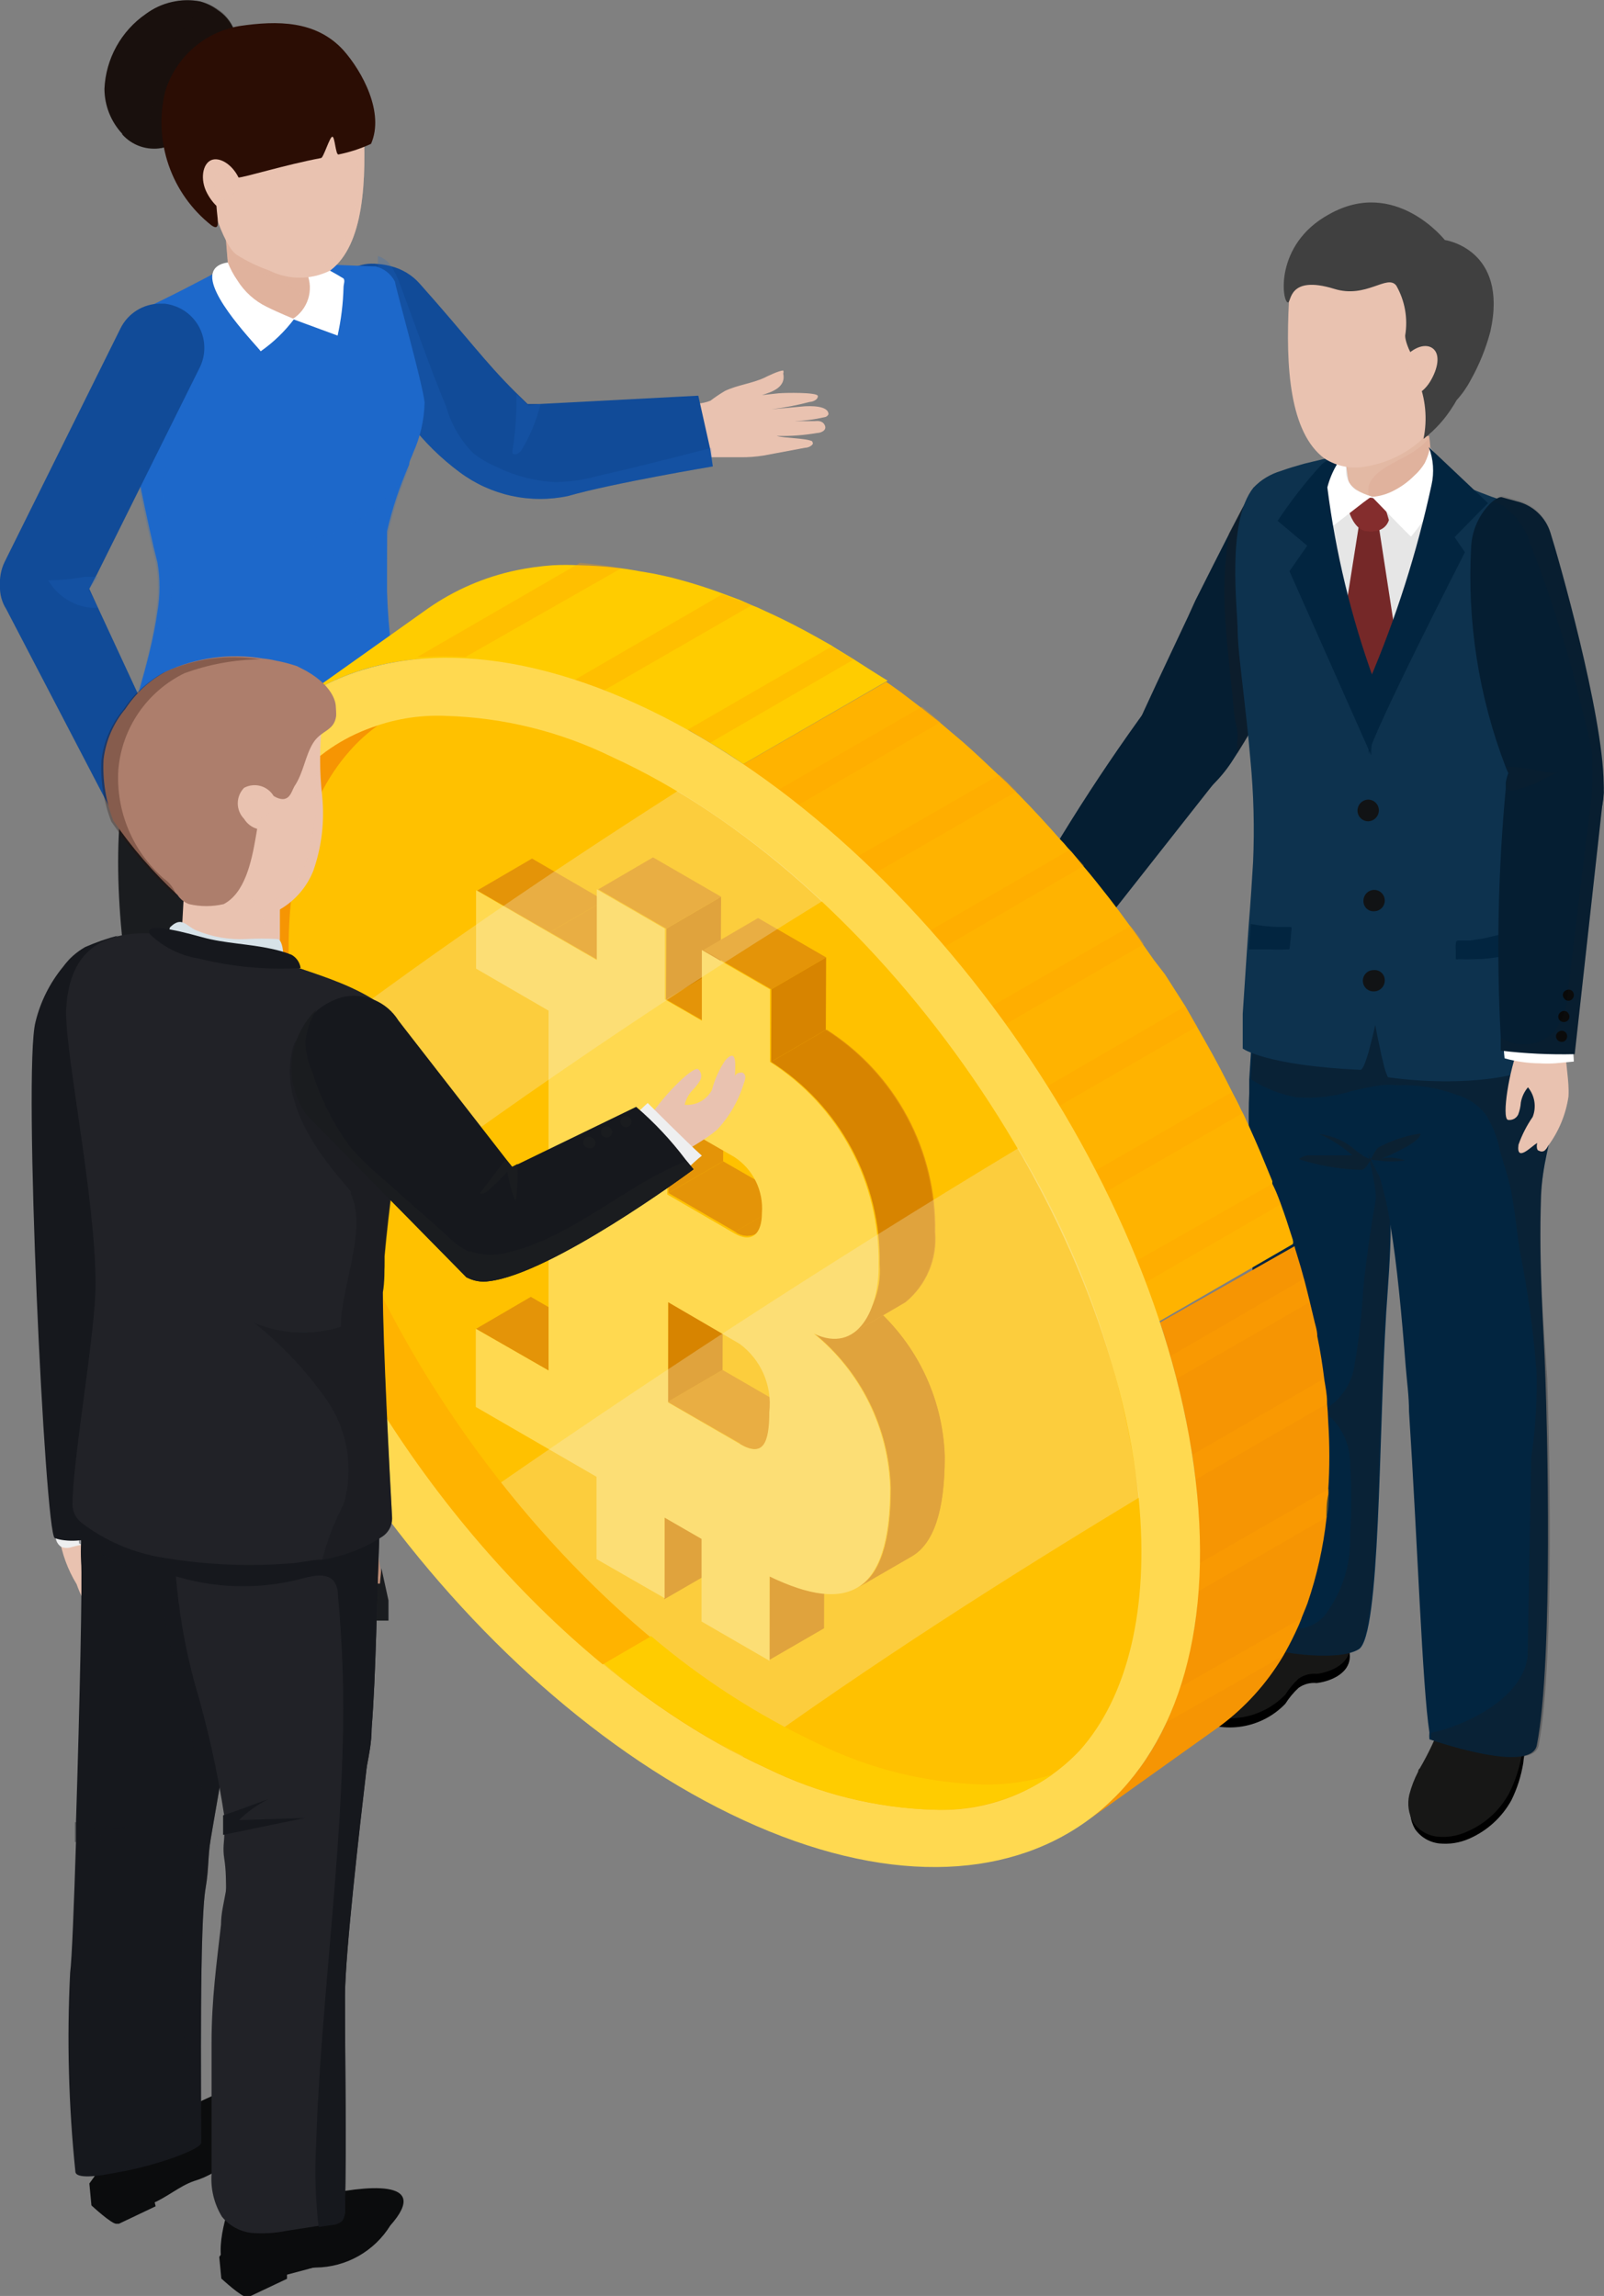 <svg xmlns="http://www.w3.org/2000/svg" width="380" height="544" viewBox="0 0 380 544" fill="none"><rect x="0" y="0" width="380" height="544" fill="#808080" stroke="none"/><g clip-path="url(#clip0_2_2745)"><path d="M190.526 96.276L182.745 96.978C185.819 96.603 188.864 96.017 191.858 95.225C192.489 95.225 193.82 94.734 193.75 93.822C193.68 92.91 185.899 93.051 184.427 93.191L180.502 93.612C183.095 92.84 186.25 91.648 185.549 88.493C185.599 88.383 185.625 88.263 185.625 88.142C185.625 88.021 185.599 87.902 185.549 87.792C184.567 87.792 181.834 89.124 180.992 89.545C178.048 90.877 174.684 91.228 171.74 92.63C170.552 93.337 169.406 94.109 168.305 94.944C167.296 95.341 166.232 95.578 165.15 95.645L165.571 97.048L161.015 98.52C160.732 101.486 160.803 104.476 161.225 107.426L165.01 108.337H169.917C171.81 108.337 173.352 108.337 175.315 108.337C177.216 108.369 179.116 108.228 180.992 107.916L190.736 106.093C191.366 106.084 191.968 105.833 192.418 105.392C192.769 104.971 192.418 104.761 192.418 104.551C190.876 103.779 185.899 103.849 184.007 103.288C187.223 103.37 190.44 103.135 193.61 102.587C194.381 102.587 195.923 102.026 195.433 100.834C194.942 99.642 193.75 99.712 192.979 99.782H188.213C190.573 99.706 192.921 99.401 195.222 98.871C195.444 98.857 195.658 98.784 195.842 98.661C196.027 98.538 196.176 98.369 196.274 98.17C196.274 95.996 191.717 96.206 190.526 96.276Z" fill="#E9C2B0"></path><path d="M168.866 110.511C168.866 110.511 145.032 114.508 134.588 117.523C130.158 118.463 125.58 118.449 121.156 117.482C116.732 116.515 112.565 114.617 108.932 111.913C104.488 108.623 100.524 104.729 97.156 100.343C95.613 98.24 94.071 96.136 92.669 94.032C86.22 84.847 81.033 76.713 79.701 74.188C76.617 68.649 75.986 69.77 83.346 63.67C85.236 62.664 87.392 62.272 89.515 62.548C90.51 62.615 91.496 62.779 92.459 63.039C95.175 63.68 97.625 65.151 99.469 67.246C110.825 80.008 114.89 85.758 122.11 92.91L124.984 95.715H127.929L165.431 93.752L168.235 106.304L168.866 110.511Z" fill="#114B98"></path><g style="mix-blend-mode:multiply" opacity="0.2"><path d="M168.866 110.511C168.866 110.511 145.032 114.508 134.588 117.523C130.158 118.463 125.58 118.449 121.156 117.482C116.732 116.515 112.565 114.617 108.932 111.913C104.488 108.623 100.524 104.729 97.156 100.343C95.613 98.24 94.071 96.136 92.669 94.032L89.515 62.548V60.655C90.81 61.062 91.924 61.904 92.669 63.039C93.49 64.283 94.15 65.626 94.632 67.036C98.347 76.853 101.642 86.6 105.707 96.347C106.861 100.464 109.031 104.225 112.016 107.285C113.699 108.637 115.563 109.746 117.554 110.581C121.927 112.748 126.699 113.99 131.574 114.227C135.107 114.166 138.618 113.648 142.018 112.685C149.939 110.862 157.79 108.898 165.641 106.865L168.515 106.163L168.866 110.511Z" fill="#1D68CA"></path></g><g style="mix-blend-mode:multiply" opacity="0.2"><path d="M128.069 95.715C127.152 99.463 125.688 103.054 123.723 106.374C123.49 106.802 123.152 107.164 122.741 107.426C122.553 107.579 122.318 107.663 122.075 107.663C121.833 107.663 121.597 107.579 121.409 107.426C121.375 107.193 121.375 106.957 121.409 106.724C122.126 102.298 122.432 97.814 122.321 93.331L125.195 96.136L128.069 95.715Z" fill="#1D68CA"></path></g><path d="M70.098 354.042C69.537 361.054 69.397 368.066 69.186 370.941H65.962C65.962 364.279 66.593 358.74 66.803 353.691L70.098 354.042Z" fill="black"></path><path d="M94.352 259.869C94.492 265.679 93.998 271.486 92.88 277.189C91.127 289.39 89.375 301.521 87.692 313.652C85.862 322.55 85.249 331.656 85.87 340.719C86.29 344.295 90.426 379.145 92.038 379.215H73.743V378.093L66.733 354.603L70.939 337.143C68.976 319.963 67.084 302.853 65.682 285.674C65.331 281.957 65.051 278.171 64.77 274.454C64.836 266.135 65.562 257.835 66.943 249.631L67.785 241.147C67.785 238.763 68.275 236.378 68.486 234.135L79.07 237.08L86.08 238.973C89.024 239.814 94.422 240.095 95.473 243.25C95.549 246.249 95.218 249.245 94.492 252.156C94.288 254.722 94.241 257.297 94.352 259.869Z" fill="#BA8B75"></path><g style="mix-blend-mode:multiply" opacity="0.2"><path d="M94.352 259.869C94.492 265.679 93.998 271.486 92.88 277.189C91.127 289.39 89.375 301.521 87.692 313.652C85.862 322.55 85.249 331.656 85.87 340.719C86.29 344.295 90.426 379.145 92.038 379.215H73.743V378.093C74.503 377.32 75.35 376.638 76.266 376.06C78.199 375.092 79.992 373.865 81.594 372.413C83.054 370.378 83.772 367.903 83.627 365.401C83.308 357.676 82.394 349.986 80.893 342.402C79.004 328.141 79.981 313.646 83.767 299.768C85.539 294.889 86.464 289.743 86.501 284.552C86.501 283.696 86.231 282.861 85.73 282.168C84.608 280.975 82.645 281.396 81.173 282.168C78.095 283.687 74.909 284.976 71.64 286.024C69.803 286.515 67.869 286.515 66.032 286.024C65.682 282.308 65.401 278.521 65.121 274.805C65.186 266.486 65.913 258.186 67.294 249.982L68.135 241.497C70.487 240.173 72.979 239.115 75.565 238.342C76.833 237.949 78.12 237.621 79.421 237.36L86.431 239.253C89.375 240.095 94.772 240.375 95.824 243.531C95.899 246.53 95.569 249.525 94.842 252.436C94.533 254.902 94.369 257.384 94.352 259.869Z" fill="#BA8B75"></path></g><path d="M92.038 379.215V383.983H78.79C77.491 383.959 76.237 383.506 75.223 382.694C74.209 381.882 73.491 380.758 73.182 379.496L68.626 360.493L66.873 354.462L68.205 348.993C71.443 357.93 75.163 366.685 79.351 375.218C80.472 375.218 90.006 375.218 90.006 375.218L90.356 371.572L92.038 379.215Z" fill="#1A1C1F"></path><path d="M47.526 365.542C47.526 372.554 47.526 379.566 47.106 382.441L43.881 382.791C43.881 376.2 43.881 370.59 43.881 365.542H47.526Z" fill="black"></path><path d="M70.098 389.944H56.078H51.872L44.162 365.542L47.807 347.941C44.793 326.905 41.849 306.429 39.675 285.533C39.608 284.225 39.608 282.915 39.675 281.607C39.675 274.594 40.797 267.582 41.288 260.57L42.059 245.424L59.513 249.701C62.527 250.473 67.855 250.613 69.046 253.698C70.238 256.784 68.345 260.71 68.345 262.604C68.171 265.336 68.171 268.076 68.345 270.808C68.673 276.597 68.368 282.405 67.434 288.128C66.102 300.329 64.7 312.53 63.368 324.801C62.061 333.723 61.967 342.781 63.088 351.728C63.439 355.304 68.696 390.014 70.098 389.944Z" fill="#DEB09D"></path><g style="mix-blend-mode:multiply" opacity="0.4"><path d="M63.088 381.599C63.104 380.596 62.938 379.598 62.597 378.654L58.181 360.353C57.492 357.63 56.977 354.866 56.639 352.078C56.429 349.043 56.429 345.998 56.639 342.963C57.284 327.373 59.635 311.901 63.649 296.823C64.77 293.177 65.962 288.829 63.649 285.954C61.336 283.079 54.957 284.131 50.26 284.482C46.482 284.729 42.718 283.824 39.465 281.887C39.465 274.875 40.587 267.863 41.077 260.851L42.059 245.424L59.513 249.701C62.527 250.473 67.855 250.613 69.046 253.698C70.238 256.784 68.345 260.71 68.345 262.604C68.17 265.336 68.17 268.076 68.345 270.808C68.673 276.597 68.368 282.405 67.434 288.128C66.102 300.329 64.7 312.53 63.368 324.801C62.061 333.723 61.967 342.781 63.088 351.728C63.579 355.304 68.836 390.014 70.098 389.944H56.078C56.858 388.578 57.852 387.347 59.022 386.297C60.635 385.035 62.597 383.703 63.088 381.599Z" fill="#E9C2B0"></path></g><path d="M70.098 390.014V394.782H56.849C55.545 394.797 54.273 394.377 53.233 393.591C52.193 392.804 51.443 391.694 51.101 390.435L46.194 371.642L44.302 365.612L45.423 360.142C48.954 368.975 52.956 377.612 57.41 386.017L67.995 385.666V381.95L70.098 390.014Z" fill="#1A1C1F"></path><path d="M38.694 161.769C16.403 191.431 35.399 259.448 38.203 271.229C41.007 283.009 85.94 280.555 93.791 270.668C104.235 257.555 97.716 172.498 93.791 161.279C89.585 162.821 83.977 149.989 79.771 150.831C65.752 153.635 54.816 165.766 38.694 161.769Z" fill="#1A1C1F"></path><g style="mix-blend-mode:multiply" opacity="0.4"><path d="M93.791 270.668C104.235 257.555 97.716 172.498 93.791 161.279C89.585 162.821 83.977 149.989 79.771 150.831C65.752 153.635 54.816 165.766 38.694 161.769C33.527 169.181 30.276 177.757 29.231 186.733C34.233 188.395 39.602 188.614 44.722 187.364C56.429 184.489 69.817 171.025 79.14 179.791C96.104 197.321 92.038 225.369 87.342 249.281C85.589 257.485 79.14 269.125 71.009 265.058C65.752 262.744 69.257 251.034 65.191 248.72C61.125 246.406 59.303 258.046 56.078 263.305C51.171 269.896 43.11 267.162 36.801 264.427C37.502 267.442 38.133 269.756 38.484 271.439C41.007 283.079 85.94 280.485 93.791 270.668Z" fill="#1A1C1F"></path></g><path d="M100.59 95.365C100.1 90.667 93.581 67.737 93.581 66.755C93.12 65.848 92.468 65.052 91.669 64.422C90.87 63.793 89.944 63.345 88.954 63.109H88.323L75.846 62.618C75.846 62.618 71.71 62.618 67.154 63.53C62.959 63.842 58.955 65.405 55.658 68.017C55.457 66.059 55.457 64.086 55.658 62.127C55.658 62.127 50.33 65.072 43.321 68.649C40.026 70.332 36.311 72.155 32.736 73.838C31.754 74.258 30.142 75.45 29.651 80.85C29.251 86.631 29.486 92.439 30.352 98.17C31.404 106.023 33.297 116.261 36.451 129.864L37.292 133.23C37.965 137.105 37.965 141.066 37.292 144.94C35.61 157.071 30.282 171.236 30.282 174.181L35.049 175.303C44.702 176.48 54.489 175.886 63.929 173.55C65.612 173.059 67.084 172.498 68.486 171.937C69.384 171.336 70.208 170.63 70.939 169.833L71.57 169.202C72.192 168.509 72.777 167.784 73.322 167.029C74.197 167.487 75.112 167.862 76.056 168.151C82.341 169.497 88.858 169.305 95.053 167.59C93.085 158.598 91.959 149.443 91.688 140.242C91.688 133.23 91.688 127.2 91.688 125.867C92.937 120.454 94.698 115.171 96.945 110.09C96.945 109.179 97.576 108.267 97.856 107.355C99.565 103.583 100.495 99.505 100.59 95.365Z" fill="#1D68CA"></path><g style="mix-blend-mode:multiply" opacity="0.2"><path d="M91.688 140.242C92.088 149.503 93.355 158.706 95.473 167.73C89.279 169.445 82.761 169.638 76.477 168.291C75.533 168.002 74.617 167.627 73.743 167.169C76.986 164.653 79.843 161.677 82.225 158.334C84.839 153.186 85.677 147.318 84.608 141.645C84.548 138.222 83.166 134.955 80.753 132.529C78.229 130.495 74.654 130.285 72.201 128.111C77.45 127.161 82.421 125.05 86.751 121.932C91.08 118.814 94.659 114.769 97.226 110.09C94.957 115.284 93.196 120.685 91.968 126.218C91.758 127.34 91.688 133.23 91.688 140.242Z" fill="#1D68CA"></path></g><g style="mix-blend-mode:multiply" opacity="0.2"><path d="M45.423 95.785C41.959 101.569 39.583 107.938 38.414 114.578C38.797 120.321 39.665 126.021 41.007 131.617C41.163 141.658 39.768 151.663 36.871 161.279C35.939 165.905 35.33 170.591 35.049 175.303L29.932 174.391C29.932 171.446 35.61 157.282 36.941 145.151C37.614 141.276 37.614 137.315 36.941 133.441L36.1 130.075C32.946 116.471 31.053 106.234 30.002 98.38C29.06 92.634 28.754 86.802 29.091 80.99L33.927 77.905C35.035 76.964 36.346 76.291 37.756 75.938C39.166 75.585 40.638 75.562 42.059 75.871L40.657 77.133L46.755 76.572C48.008 79.665 48.539 83.004 48.309 86.333C48.078 89.662 47.091 92.895 45.423 95.785Z" fill="#1D68CA"></path></g><path d="M71.64 74.96C70.269 75.511 68.794 75.759 67.318 75.687C65.842 75.614 64.399 75.222 63.088 74.539C59.634 72.616 56.643 69.959 54.326 66.755L52.503 44.246L71.64 46.21C71.64 46.21 73.743 61.847 73.813 67.246C73.883 70.963 74.163 73.627 71.64 74.96Z" fill="#E0B29D"></path><g style="mix-blend-mode:multiply" opacity="0.3"><path d="M73.813 67.386C73.813 61.847 71.64 46.35 71.64 46.35L52.503 44.246L53.905 61.356C59.022 64.582 65.752 64.862 70.729 69.35C71.29 69.911 70.729 72.856 69.537 72.856L63.789 74.749C65.028 75.286 66.364 75.562 67.715 75.562C69.065 75.562 70.401 75.286 71.64 74.749C74.163 73.627 73.883 70.963 73.813 67.386Z" fill="#E0B29D"></path></g><path d="M73.112 64.862C72.989 64.607 72.925 64.328 72.924 64.046C72.922 63.763 72.985 63.483 73.106 63.228C73.227 62.972 73.403 62.747 73.623 62.569C73.842 62.39 74.099 62.264 74.374 62.197C76.777 63.332 79.117 64.596 81.384 65.984C81.804 66.545 81.384 67.316 81.384 68.088C81.284 71.934 80.815 75.761 79.982 79.517L69.327 75.591C71.068 74.491 72.367 72.813 72.995 70.851C73.623 68.889 73.541 66.769 72.762 64.862H73.112Z" fill="white"></path><path d="M50.471 64.441C51.171 62.408 53.975 62.197 53.975 62.197C54.555 63.683 55.308 65.095 56.218 66.405C57.909 69.131 60.34 71.32 63.228 72.716C66.032 74.118 69.677 75.591 69.677 75.591C67.456 78.54 64.782 81.119 61.756 83.234C61.125 82.182 48.578 69.56 50.471 64.441Z" fill="white"></path><path d="M28.95 31.835C30.105 33.137 31.577 34.118 33.223 34.683C34.869 35.248 36.633 35.378 38.343 35.06C39.943 34.711 41.463 34.069 42.83 33.167C46.275 31.185 49.495 28.834 52.433 26.155L56.078 9.466C55.884 8.05 55.39 6.692 54.628 5.483C53.867 4.273 52.855 3.241 51.662 2.454C50.408 1.49 48.98 0.776 47.456 0.351C45.22 -0.077 42.919 -0.036 40.699 0.471C38.479 0.978 36.388 1.94 34.558 3.296C31.665 5.295 29.273 7.936 27.57 11.014C25.868 14.092 24.901 17.522 24.744 21.036C24.755 24.992 26.257 28.799 28.95 31.695V31.835Z" fill="#19100D"></path><g style="mix-blend-mode:multiply" opacity="0.3"><path d="M51.592 2.174C50.337 1.316 48.935 0.698 47.456 0.351C45.493 -0.076 43.461 -0.076 41.498 0.351C45.353 0.351 48.508 0.912 46.825 2.805C42.754 7.061 39.651 12.146 37.727 17.714C35.803 23.281 35.105 29.198 35.68 35.061C36.562 35.199 37.461 35.199 38.343 35.061C39.943 34.711 41.463 34.069 42.83 33.167C46.275 31.185 49.495 28.834 52.433 26.155L56.078 9.466C55.915 7.995 55.428 6.578 54.652 5.317C53.877 4.056 52.832 2.983 51.592 2.174Z" fill="#19100D"></path></g><path d="M78.229 64.091C75.986 65.208 73.515 65.79 71.009 65.79C68.503 65.79 66.032 65.208 63.789 64.091C61.086 63.148 58.499 61.901 56.078 60.374C52.573 58.06 49.069 44.737 47.737 40.109C47.48 39.003 47.316 37.877 47.246 36.743C46.335 25.454 56.078 24.052 64.63 17.881C73.182 11.71 85.309 13.253 86.08 28.048C86.851 42.844 86.29 57.99 78.229 64.091Z" fill="#E9C2B0"></path><g style="mix-blend-mode:multiply" opacity="0.4"><path d="M78.229 64.091C75.986 65.208 73.515 65.79 71.009 65.79C68.503 65.79 66.032 65.208 63.789 64.091C67.995 64.582 71.71 65.844 74.864 64.091C76.908 63.033 78.682 61.522 80.052 59.673C83.822 53.654 85.452 46.539 84.678 39.478C84.625 38.895 84.345 38.356 83.9 37.976C83.455 37.596 82.879 37.406 82.295 37.445C77.95 37.321 73.628 38.11 69.607 39.759C65.533 41.491 61.135 42.328 56.709 42.213C54.186 42.213 55.027 38.637 54.957 36.112H47.036C46.335 25.454 56.078 24.052 64.63 17.881C73.182 11.71 85.309 13.253 86.08 28.048C86.851 42.844 86.29 57.99 78.229 64.091Z" fill="#E9C2B0"></path></g><path d="M81.313 11.85C74.864 4.838 65.752 4.838 56.709 6.171C52.622 6.878 48.811 8.708 45.704 11.457C42.597 14.206 40.315 17.766 39.115 21.738C37.73 27.503 38.024 33.545 39.961 39.149C41.899 44.753 45.4 49.685 50.05 53.362C54.186 56.307 48.087 44.246 54.115 44.597C56.078 44.667 55.027 42.073 56.429 42.073C57.831 42.073 67.504 39.057 76.056 37.445C76.617 37.445 78.089 32.466 78.72 32.396C79.351 32.326 79.491 36.743 80.192 36.603C82.853 36.07 85.441 35.223 87.903 34.079C91.127 26.716 85.87 16.969 81.313 11.85Z" fill="#2B0D04"></path><path d="M56.709 42.493C58.251 45.929 57.761 49.505 55.728 50.347C53.695 51.188 50.821 49.085 49.069 45.789C47.316 42.493 48.017 38.777 50.05 37.935C52.083 37.094 55.237 39.057 56.709 42.493Z" fill="#E9C2B0"></path><g style="mix-blend-mode:multiply" opacity="0.4"><path d="M54.887 43.265C55.728 45.088 55.447 46.911 54.396 47.332C53.344 47.752 51.872 46.771 51.101 45.018C50.33 43.265 50.541 41.371 51.592 40.951C52.644 40.53 54.115 41.512 54.887 43.265Z" fill="#E9C2B0"></path></g><path d="M47.316 87.091L22.922 136.175L21.029 139.752L19.557 142.767C19.42 143.062 19.256 143.343 19.067 143.608C18.945 143.89 18.78 144.15 18.576 144.38C17.079 146.219 15.007 147.502 12.694 148.024C10.381 148.545 7.959 148.274 5.818 147.254C4.202 146.44 2.82 145.227 1.802 143.731C0.784 142.234 0.164 140.503 3.66233e-05 138.7C-0.112 136.817 0.25 134.937 1.052 133.23L28.53 77.835C29.392 76.075 30.728 74.591 32.387 73.55C34.047 72.51 35.964 71.954 37.923 71.944H38.974C40.217 72.089 41.426 72.445 42.549 72.996C43.788 73.608 44.894 74.458 45.803 75.498C46.713 76.538 47.409 77.746 47.852 79.055C48.295 80.364 48.475 81.748 48.383 83.126C48.291 84.505 47.929 85.852 47.316 87.091Z" fill="#114B98"></path><path d="M44.232 189.327C39.311 192.263 34.124 194.728 28.74 196.69L25.796 191.01L1.472 144.309C0.411 142.638 -0.103 140.677 8.32798e-05 138.7C0.122 136.581 0.907 134.554 2.246 132.907C3.584 131.261 5.407 130.078 7.456 129.527C9.505 128.975 11.675 129.084 13.659 129.837C15.642 130.59 17.338 131.949 18.506 133.721L19.698 136.386L21.17 139.541L23.132 143.819L44.232 189.327Z" fill="#114B98"></path><g style="mix-blend-mode:multiply" opacity="0.2"><path d="M23.273 144.029C22.047 144.09 20.819 143.972 19.628 143.678C17.92 143.243 16.317 142.474 14.909 141.415C13.501 140.356 12.317 139.028 11.426 137.508C14.342 137.471 17.249 137.189 20.118 136.666H23.202L21.029 139.751L23.273 144.029Z" fill="#1D68CA"></path></g><path d="M364.508 405.861C364.38 407.109 363.865 408.286 363.036 409.227C361.887 411.954 361.155 414.838 360.863 417.782C360.366 420.826 359.421 423.78 358.059 426.547C355.815 430.609 352.29 433.813 348.035 435.663C345.834 436.632 343.42 437.019 341.026 436.785C339.865 436.667 338.744 436.299 337.739 435.706C336.735 435.113 335.871 434.308 335.207 433.349C334.085 431.369 333.783 429.028 334.366 426.828C334.827 424.943 335.534 423.128 336.469 421.428C336.543 421.154 336.661 420.893 336.82 420.657C338.84 417.073 340.597 413.347 342.077 409.508C342.918 406.703 343.129 403.688 344.11 400.883C344.522 399.776 345.167 398.772 346.003 397.938L346.844 397.377C347.431 397.054 348.04 396.773 348.666 396.535C349.996 395.968 351.382 395.544 352.802 395.273C353.363 395.273 359.812 395.273 359.812 394.852C359.646 396.103 359.747 397.376 360.11 398.585C360.472 399.793 361.088 400.911 361.915 401.864C362.711 402.591 363.438 403.389 364.088 404.249C364.401 404.725 364.549 405.292 364.508 405.861Z" fill="black"></path><path d="M364.088 404.248C363.893 405.457 363.386 406.593 362.616 407.544C361.402 410.273 360.667 413.191 360.443 416.169C359.889 419.218 358.898 422.17 357.499 424.934C355.294 428.985 351.786 432.172 347.545 433.98C345.357 434.999 342.936 435.41 340.535 435.172C339.384 435.054 338.273 434.685 337.28 434.091C336.287 433.498 335.436 432.694 334.787 431.736C333.682 429.752 333.357 427.426 333.876 425.215C334.368 423.318 335.073 421.483 335.979 419.745C335.979 419.745 335.979 419.254 336.329 419.044C338.405 415.489 340.165 411.758 341.586 407.895C342.498 405.09 342.638 402.075 343.689 399.27C344.061 398.144 344.712 397.131 345.582 396.325L346.353 395.764C346.94 395.441 347.549 395.16 348.176 394.922C349.497 394.333 350.886 393.909 352.311 393.66C352.872 393.66 359.321 393.66 359.321 393.169C359.16 394.426 359.27 395.702 359.645 396.912C360.02 398.122 360.651 399.237 361.494 400.181C362.195 401.023 363.036 401.724 363.597 402.566C363.883 403.083 364.051 403.658 364.088 404.248Z" fill="#171716"></path><path d="M305.767 380.828C305.767 380.828 318.805 375.288 319.786 392.398C319.786 396.886 314.459 398.499 311.935 398.779C310.421 398.625 308.903 399.023 307.659 399.901C306.446 401.019 305.385 402.292 304.505 403.688C301.802 406.506 298.265 408.382 294.416 409.038C290.567 409.695 286.609 409.097 283.125 407.334C278.078 402.986 286.279 396.605 294.341 390.505C298.437 387.635 302.261 384.396 305.767 380.828Z" fill="black"></path><path d="M305.767 378.654C305.767 378.654 318.805 373.115 319.786 390.224C319.786 394.642 314.459 396.325 311.935 396.605C310.421 396.451 308.903 396.85 307.659 397.727C306.446 398.845 305.385 400.119 304.505 401.514C301.802 404.332 298.265 406.208 294.416 406.864C290.567 407.521 286.609 406.923 283.125 405.16C278.078 400.813 286.279 394.361 294.341 388.331C298.437 385.461 302.261 382.222 305.767 378.654Z" fill="#171716"></path><path d="M330.932 233.994C330.932 237.15 330.932 241.848 330.581 247.598V249.07C330.581 251.525 330.581 254.119 330.581 256.924C330.581 261.482 330.581 266.53 330.161 271.79C329.74 277.049 329.46 282.448 329.46 287.988C329.46 288.829 329.46 289.67 329.46 290.512C329.46 297.524 328.829 304.536 328.408 310.987C326.586 340.158 327.076 387.63 321.889 390.785C316.702 393.941 300.369 391.486 296.373 389.172C295.299 386.237 294.892 383.099 295.182 379.987C294.761 364.069 296.303 331.813 296.864 316.457C297.285 303.905 295.322 269.686 295.953 259.028V255.802C296.584 245.494 297.215 237.01 297.635 231.821C297.635 228.174 298.056 226.141 298.056 226.141C304.233 225.963 310.415 226.197 316.562 226.842H317.893C319.879 227.082 321.847 227.456 323.782 227.964C327.988 229.436 331.072 231.4 330.932 233.994Z" fill="#022540"></path><g style="mix-blend-mode:multiply" opacity="0.3"><path d="M330.932 267.372C330.932 268.213 329.179 289.671 329.179 290.512C329.179 297.524 328.548 304.536 328.128 310.987C326.305 340.158 326.796 387.63 321.609 390.785C316.421 393.941 300.089 391.486 296.093 389.173C295.018 386.237 294.611 383.099 294.901 379.987C296.972 380.766 298.947 381.777 300.79 383.002C302.781 384.648 305.226 385.651 307.799 385.877C308.997 385.772 310.16 385.427 311.221 384.86C312.281 384.294 313.215 383.519 313.968 382.581C318.038 377.157 320.118 370.496 319.856 363.718C320.207 358.161 320.207 352.587 319.856 347.03C319.898 344.992 319.529 342.966 318.77 341.075C318.011 339.183 316.879 337.464 315.44 336.021C315.029 335.759 314.691 335.397 314.459 334.969C314.038 333.847 315.37 332.865 316.351 332.094C318.947 329.688 320.589 326.427 320.978 322.908C321.885 317.662 322.516 312.372 322.87 307.061C322.87 305.097 324.132 294.369 325.885 284.482C326.585 280.765 321.118 263.445 321.959 260.57C322.8 257.695 329.88 268.564 330.932 267.372Z" fill="#1A1C1F"></path></g><path d="M317.262 235.327L317.683 241.287C316.941 239.389 316.794 237.31 317.262 235.327Z" fill="#1A1C1F"></path><path d="M317.893 228.314C317.822 230.662 317.612 233.004 317.263 235.327C317.263 233.083 317.052 230.745 316.632 228.314C316.632 227.824 316.632 227.333 316.632 226.842L316.211 222.915C317.306 224.017 317.934 225.499 317.964 227.052C317.982 227.474 317.958 227.897 317.893 228.314Z" fill="#1A1C1F"></path><path d="M366.121 326.624C366.471 335.67 368.083 393.31 364.088 413.504C362.896 419.254 346.844 414.837 338.642 412.102C338.591 411.566 338.591 411.026 338.642 410.489C336.96 399.691 335.838 365.752 333.806 334.408C333.806 330.832 333.315 327.396 333.034 323.89C332.053 311.268 330.932 299.487 329.459 290.582C328.879 286.569 327.989 282.607 326.796 278.732C323.343 272.516 320.973 265.758 319.786 258.747C318.875 253.278 318.314 247.528 317.823 241.357C318.082 241.708 318.418 241.996 318.805 242.198C322.619 244.348 326.605 246.177 330.721 247.668C335.582 249.556 340.863 250.089 346.003 249.211C355.185 247.317 363.527 240.586 365.069 244.232C372.5 262.463 365.77 268.564 365.069 283.289C364.508 300.399 365.7 314.002 366.121 326.624Z" fill="#022540"></path><g style="mix-blend-mode:multiply" opacity="0.3"><path d="M365.139 283.219C365.63 268.494 372.149 262.183 365.139 244.162C363.597 240.516 355.256 247.247 346.073 249.14C340.933 250.019 335.652 249.486 330.791 247.598C330.791 241.848 330.791 237.15 331.142 233.994C331.492 230.839 328.198 229.436 324.132 228.244H317.122C310.626 228.441 304.197 229.623 298.056 231.75C297.635 236.939 297.004 245.775 296.373 255.732C299.685 257.895 303.408 259.351 307.309 260.009C311.639 260.317 315.989 259.818 320.137 258.537C322.38 257.976 324.693 257.485 327.146 257.134C328.429 257.03 329.719 257.03 331.002 257.134C335.778 256.943 340.544 257.706 345.021 259.378C347.815 260.162 350.276 261.836 352.031 264.146C353.638 266.725 354.754 269.577 355.326 272.561C356.237 275.787 357.358 278.872 357.989 282.168C358.901 286.866 359.321 291.634 360.022 296.192C361.947 305.73 363.281 315.379 364.018 325.082C364.189 331.861 363.767 338.642 362.756 345.347L361.915 392.328C360.863 402.355 347.194 408.877 339.063 410.559C339.011 411.096 339.011 411.636 339.063 412.172C347.264 414.907 363.317 419.184 364.508 413.575C368.504 393.38 366.892 335.74 366.541 326.695C365.7 314.003 364.508 300.399 365.139 283.219Z" fill="#1A1C1F"></path></g><path d="M306.117 112.194C304.152 111.859 302.133 112.154 300.345 113.035C298.558 113.917 297.094 115.34 296.163 117.102C294.551 119.767 289.153 130.425 283.195 142.276L281.443 146.133C276.886 155.949 264.409 181.614 262.726 188.556C262.726 188.556 278.919 180.492 278.989 185.26C278.889 187.425 278.076 189.496 276.676 191.15C278.849 191.15 280.391 191.501 281.513 190.519C285.561 188.008 289.026 184.661 291.677 180.702C300.045 167.929 306.537 154.02 310.954 139.401C312.292 134.791 313.368 130.108 314.178 125.377C314.532 123.981 314.603 122.529 314.388 121.105C314.172 119.681 313.674 118.315 312.923 117.087C312.172 115.858 311.183 114.793 310.014 113.953C308.845 113.112 307.52 112.514 306.117 112.194Z" fill="#051E32"></path><g style="mix-blend-mode:multiply" opacity="0.3"><path d="M306.117 112.194C304.152 111.859 302.133 112.154 300.345 113.035C298.558 113.917 297.094 115.34 296.163 117.102C295.322 118.435 293.499 121.871 291.116 126.428C288.593 143.678 291.116 152.373 293.219 178.388C300.825 166.232 306.788 153.123 310.954 139.401C312.292 134.791 313.368 130.108 314.178 125.377C314.532 123.981 314.603 122.529 314.388 121.105C314.172 119.681 313.674 118.315 312.923 117.087C312.172 115.858 311.183 114.793 310.014 113.953C308.845 113.112 307.52 112.514 306.117 112.194Z" fill="#1A1C1F"></path></g><path d="M277.587 184.489C277.587 180.211 273.662 177.477 270.577 174.602C270.547 174.975 270.547 175.35 270.577 175.724C270.543 176.378 270.543 177.033 270.577 177.687C270.577 178.599 270.577 179.44 270.577 180.211C270.483 182.634 270.989 185.043 272.05 187.224C272.669 188.551 273.736 189.619 275.064 190.239C275.902 189.542 276.567 188.66 277.005 187.662C277.443 186.664 277.642 185.577 277.587 184.489Z" fill="#1A1C1F"></path><path d="M346.003 140.593L364.088 139.401C364.91 133.787 363.691 128.064 360.653 123.273C356.728 117.523 333.665 110.441 328.198 109.95C318.735 109.179 310.743 105.322 301.28 117.383C296.786 125.094 294.37 133.841 294.271 142.767H297.635L303.173 226.912L346.143 224.107L343.479 178.318L348.736 177.967L346.003 140.593Z" fill="#E6E6E6"></path><path d="M330.932 152.584L326.305 167.73L317.613 151.742L322.169 122.992L326.375 122.922L330.932 152.584Z" fill="#752828"></path><path d="M322.45 117.663L327.567 118.294L329.039 123.203C329.039 123.203 328.338 126.499 323.641 125.868C320.838 125.447 319.646 121.38 319.646 121.38L322.45 117.663Z" fill="#842D2D"></path><path d="M331.562 117.944C334.464 117.274 336.984 115.485 338.572 112.965C339.046 109.757 339.046 106.497 338.572 103.288H318.244C318.244 103.288 318.945 111.212 319.436 113.737C319.926 116.261 326.515 119.206 331.562 117.944Z" fill="#E0B29D"></path><g style="mix-blend-mode:multiply" opacity="0.4"><g style="mix-blend-mode:multiply"><path d="M338.362 103.288C338.344 103.522 338.344 103.756 338.362 103.99C334.366 108.968 326.375 109.81 324.342 114.858C324.105 115.778 324.105 116.743 324.342 117.663C321.819 116.822 319.856 115.349 319.576 113.737C319.295 112.124 318.384 103.288 318.384 103.288H338.362Z" fill="#E9C2B0"></path></g></g><path d="M369.345 249.07C364.298 255.592 345.862 257.625 328.829 255.241C328.829 255.241 328.198 254.049 327.847 252.436C327.497 250.823 327.216 250.052 327.006 248.72C326.305 245.705 325.814 242.83 325.814 242.83C325.814 242.83 325.254 245.424 324.553 248.019C324.238 249.328 323.84 250.616 323.361 251.875C323.011 252.857 322.59 253.488 322.31 253.488C299.668 252.436 294.411 248.439 294.411 248.439C294.411 247.107 294.411 244.092 294.411 240.235L295.392 225.44L295.813 219.409C296.303 213.379 296.654 207.839 296.864 204.263C297.219 196.194 297.008 188.11 296.233 180.071C295.742 174.251 295.112 168.712 294.551 163.803C293.99 158.895 293.289 153.355 293.219 149.779C293.219 144.379 290.485 123.694 296.934 115.56C298.743 113.674 301.015 112.295 303.523 111.563C305.276 110.932 307.168 110.371 308.921 109.88C312.005 109.109 314.739 108.548 315.931 108.127C315.931 108.127 314.178 110.721 312.776 113.456C311.815 115.131 311.241 117 311.094 118.925C311.094 119.346 311.094 120.258 311.444 121.59C312.916 131.758 318.454 164.995 323.782 163.102H324.553C331.562 158.404 339.273 126.499 341.586 119.837C342.034 117.757 342.034 115.606 341.586 113.526C341.586 112.264 339.904 111.423 340.114 110.862C342.256 112.604 344.612 114.065 347.124 115.209C349.157 116.121 351.26 116.892 353.293 117.663L358.55 119.486C360.505 120.016 362.306 121.001 363.807 122.361C364.454 123.304 364.995 124.315 365.42 125.377C367.221 131.76 367.627 138.456 366.611 145.011C366.611 145.011 366.611 145.501 366.611 145.782C365.35 161.068 359.602 171.657 361.915 194.166C364.228 216.674 370.397 247.738 369.345 249.07Z" fill="#0D324E"></path><path d="M305.416 224.949H304.855C303.594 225.02 302.331 225.02 301.07 224.949H295.883L296.303 218.918C298.338 219.312 300.401 219.547 302.472 219.619C303.313 219.619 304.154 219.619 305.066 219.619C305.977 219.619 306.047 219.619 305.977 220.11C305.907 220.601 305.626 224.738 305.416 224.949Z" fill="#022540"></path><path d="M362.686 220.952C362.686 220.531 362.686 219.76 361.915 219.619C361.144 219.479 360.933 219.619 360.513 219.97L357.499 220.882C355.536 221.443 353.503 221.863 351.47 222.354L348.176 222.845H345.512C344.951 222.845 344.951 223.196 344.881 223.757C344.811 224.318 344.881 224.668 344.881 225.159C344.881 225.65 344.881 226.982 344.881 227.263C345.108 227.343 345.355 227.343 345.582 227.263C346.843 227.332 348.106 227.332 349.367 227.263C353.958 227.241 358.494 226.262 362.686 224.388C362.918 224.426 363.155 224.426 363.387 224.388L362.616 221.933L362.686 220.952Z" fill="#022540"></path><path d="M321.048 115.98C319.931 115.118 319.18 113.866 318.945 112.474C318.801 110.841 318.801 109.199 318.945 107.566L317.052 107.916L315.37 109.95H313.617V114.718H311.865L312.916 119.206C313.108 121.391 313.603 123.539 314.388 125.587C314.809 125.587 324.062 118.014 324.973 117.663C323.607 117.249 322.29 116.685 321.048 115.98Z" fill="white"></path><path d="M313.197 109.95C309.337 114.149 305.821 118.651 302.682 123.413L309.692 129.303L305.486 135.334L324.833 178.949C324.833 178.949 325.534 160.998 325.324 160.648C320.062 146.038 316.419 130.894 314.459 115.49C315.408 111.776 317.375 108.4 320.136 105.743C320.136 105.743 314.529 108.828 313.197 109.95Z" fill="#022540"></path><path d="M341.937 112.194C341.937 112.194 341.376 109.389 341.236 109.179C340.506 108.083 339.685 107.051 338.783 106.093C338.521 107.358 338.097 108.584 337.521 109.74C336.836 110.866 335.985 111.882 334.997 112.755C333.619 114.136 332.035 115.295 330.301 116.191C328.674 117.064 326.884 117.589 325.043 117.733C325.043 117.733 334.226 127.27 334.296 127.13C334.366 126.989 343.479 116.331 341.937 112.194Z" fill="white"></path><path d="M344.601 127.27L352.522 119.206L338.502 105.953C339.587 108.818 339.806 111.939 339.133 114.929C335.679 130.911 330.702 146.526 324.272 161.559C323.852 167.099 324.272 170.464 323.852 174.952C324.107 176.175 324.248 177.419 324.272 178.669C324.903 174.111 347.054 130.846 347.054 130.846L344.601 127.27Z" fill="#022540"></path><path d="M313.758 108.618C316.7 110.529 320.274 111.209 323.712 110.511C328.438 109.715 332.854 107.628 336.469 104.481C340.924 98.8 344.211 92.294 346.143 85.338C346.143 84.566 346.143 83.795 346.143 83.023C347.825 70.121 336.469 67.527 327.146 61.075C317.823 54.624 306.117 56.518 305.346 71.664C304.575 86.81 305.486 102.447 313.758 108.618Z" fill="#E9C2B0"></path><path d="M305.136 71.664C305.977 71.664 305.136 65.072 316.071 68.438C323.712 70.822 328.618 64.862 330.791 67.667C332.835 71.257 333.578 75.443 332.894 79.517C332.894 81.621 335.418 86.529 336.469 86.529C337.521 86.529 334.997 88.563 335.909 89.966C337.742 94.403 338.206 99.287 337.24 103.99C340.027 101.84 342.402 99.203 344.25 96.206C344.601 95.715 344.811 95.225 345.091 94.804C346.385 93.384 347.492 91.805 348.386 90.106C350.438 86.465 352.016 82.577 353.083 78.536C357.429 58.972 342.288 56.868 342.288 56.868C342.288 56.868 330.511 41.932 314.879 50.768C301.771 57.92 303.734 71.734 305.136 71.664Z" fill="#404040"></path><path d="M331.773 93.542C333.595 94.874 336.89 93.542 338.783 90.456C340.675 87.371 341.306 83.935 339.413 82.533C337.521 81.13 334.226 82.533 332.053 85.618C329.88 88.703 329.88 92.139 331.773 93.542Z" fill="#E9C2B0"></path><g style="mix-blend-mode:multiply" opacity="0.2"><path d="M333.876 90.597C334.717 91.228 336.259 90.597 337.311 89.194C338.362 87.792 338.432 86.109 337.311 85.478C336.189 84.847 334.857 85.478 333.876 86.88C332.894 88.282 332.964 89.965 333.876 90.597Z" fill="#E9C2B0"></path></g><path d="M328.058 232.171C328.05 231.839 327.973 231.512 327.832 231.211C327.691 230.91 327.488 230.642 327.238 230.424C326.987 230.207 326.693 230.044 326.376 229.946C326.058 229.848 325.724 229.818 325.394 229.857C324.725 229.857 324.083 230.123 323.609 230.596C323.136 231.07 322.87 231.712 322.87 232.381C322.87 233.051 323.136 233.693 323.609 234.166C324.083 234.64 324.725 234.906 325.394 234.906C325.752 234.916 326.109 234.852 326.442 234.717C326.774 234.582 327.075 234.38 327.325 234.123C327.576 233.866 327.77 233.56 327.896 233.224C328.022 232.888 328.077 232.529 328.058 232.171Z" fill="#111315"></path><path d="M328.058 213.238C328.04 212.907 327.957 212.582 327.813 212.282C327.669 211.983 327.468 211.715 327.22 211.493C326.973 211.272 326.684 211.101 326.371 210.992C326.057 210.882 325.725 210.835 325.394 210.854C324.718 210.908 324.09 211.225 323.645 211.736C323.2 212.247 322.972 212.912 323.011 213.589C323.018 213.921 323.095 214.248 323.236 214.549C323.377 214.85 323.58 215.118 323.831 215.336C324.081 215.554 324.375 215.717 324.693 215.814C325.01 215.912 325.344 215.942 325.674 215.903C326.006 215.885 326.331 215.802 326.63 215.658C326.929 215.515 327.197 215.313 327.419 215.066C327.64 214.818 327.811 214.529 327.92 214.216C328.03 213.902 328.077 213.57 328.058 213.238Z" fill="#111315"></path><path d="M326.656 191.851C326.638 191.52 326.555 191.195 326.411 190.895C326.267 190.596 326.066 190.328 325.818 190.106C325.571 189.885 325.282 189.714 324.969 189.605C324.655 189.495 324.323 189.448 323.992 189.467C323.316 189.521 322.688 189.838 322.243 190.349C321.798 190.86 321.57 191.525 321.609 192.202C321.627 192.534 321.71 192.859 321.853 193.158C321.997 193.458 322.198 193.726 322.446 193.947C322.693 194.169 322.982 194.339 323.295 194.449C323.609 194.558 323.941 194.605 324.272 194.586C324.948 194.532 325.576 194.216 326.021 193.705C326.467 193.194 326.694 192.528 326.656 191.851Z" fill="#111315"></path><path d="M379.93 185.751C379.965 186.405 379.965 187.06 379.93 187.714C379.917 188.752 379.8 189.786 379.58 190.8C378.873 193.985 377.667 197.038 376.005 199.845L375.584 200.476C374.414 202.434 373.077 204.288 371.588 206.016C366.471 207.418 367.172 200.967 365.49 198.653C362.996 195.023 360.838 191.174 359.041 187.153C358.48 185.961 357.919 184.629 357.358 183.227C357.096 182.702 356.862 182.164 356.658 181.614C350.32 165.035 347.549 147.306 348.526 129.584C348.72 125.668 350.37 121.966 353.153 119.206C354.274 118.224 355.185 117.733 355.746 117.803L359.321 118.785C361.184 119.222 362.901 120.138 364.303 121.441C365.704 122.745 366.741 124.391 367.312 126.218C369.205 132.178 379.72 168.992 379.93 185.751Z" fill="#051E32"></path><path d="M359.882 247.808C360.793 245.705 361.705 244.372 362.616 244.513C364.22 244.808 365.792 245.254 367.312 245.845C368.224 246.266 370.817 247.388 370.887 248.65C370.887 252.366 371.799 256.083 371.588 259.799C370.963 264.041 369.301 268.063 366.752 271.509C366.553 271.938 366.266 272.32 365.91 272.631C365.714 272.764 365.482 272.835 365.245 272.835C365.007 272.835 364.775 272.764 364.579 272.631C364.018 272.631 364.018 271.439 364.158 270.808C362.686 271.72 359.181 275.506 359.742 271.229C360.567 268.893 361.699 266.676 363.107 264.637C363.561 263.474 363.696 262.211 363.499 260.979C363.302 259.746 362.779 258.588 361.985 257.625C361.12 258.649 360.54 259.882 360.303 261.201C360.235 262.186 360.022 263.154 359.672 264.076C359.453 264.522 359.096 264.886 358.654 265.113C358.212 265.341 357.709 265.42 357.218 265.339C355.746 264.778 357.499 253.558 359.882 247.808Z" fill="#E9C2B0"></path><path d="M356.447 250.753C356.097 247.701 356.097 244.619 356.447 241.567C356.377 241.387 356.377 241.187 356.447 241.006H357.499L366.121 242.619C368.083 242.619 370.817 243.11 371.869 245.143C372.448 247.224 372.778 249.366 372.85 251.525L368.364 251.945C367.15 252.016 365.933 252.016 364.719 251.945C361.921 251.914 359.14 251.513 356.447 250.753Z" fill="white"></path><path d="M379.93 187.784L379.579 190.87L373.06 249.772C367.206 249.913 361.35 249.632 355.536 248.93C355.536 248.93 355.536 247.808 355.536 245.845C354.491 226.161 354.889 206.428 356.728 186.803V185.4C356.849 184.683 357.037 183.979 357.288 183.297C357.461 182.712 357.696 182.148 357.989 181.614C359.03 179.496 360.701 177.753 362.772 176.623C364.842 175.493 367.212 175.032 369.555 175.303C372.229 175.62 374.708 176.86 376.565 178.809C378.334 180.738 379.397 183.21 379.579 185.821C379.767 186.461 379.885 187.119 379.93 187.784Z" fill="#051E32"></path><path d="M369.275 244.442C369.121 244.528 368.987 244.645 368.881 244.786C368.775 244.927 368.7 245.089 368.661 245.261C368.621 245.432 368.618 245.61 368.651 245.784C368.685 245.957 368.754 246.121 368.854 246.265C369.053 246.548 369.349 246.747 369.685 246.824C370.022 246.902 370.375 246.853 370.677 246.686C370.959 246.487 371.158 246.191 371.236 245.855C371.313 245.519 371.264 245.165 371.098 244.863C371.012 244.709 370.895 244.575 370.754 244.469C370.613 244.363 370.451 244.288 370.28 244.248C370.108 244.209 369.93 244.206 369.757 244.239C369.584 244.272 369.42 244.342 369.275 244.442Z" fill="#090909"></path><path d="M369.836 239.744C369.684 239.831 369.55 239.948 369.443 240.087C369.336 240.226 369.258 240.384 369.212 240.554C369.166 240.723 369.155 240.9 369.178 241.074C369.2 241.248 369.257 241.415 369.345 241.567C369.544 241.85 369.84 242.049 370.176 242.126C370.512 242.204 370.866 242.155 371.168 241.988C371.322 241.902 371.456 241.785 371.562 241.644C371.667 241.503 371.743 241.342 371.782 241.17C371.822 240.998 371.825 240.82 371.792 240.647C371.758 240.474 371.689 240.31 371.588 240.165C371.51 240.013 371.399 239.88 371.265 239.774C371.13 239.669 370.975 239.594 370.808 239.554C370.642 239.514 370.469 239.51 370.301 239.543C370.134 239.576 369.975 239.645 369.836 239.744Z" fill="#090909"></path><path d="M370.887 234.695C370.736 234.774 370.602 234.884 370.497 235.019C370.392 235.154 370.316 235.31 370.277 235.476C370.237 235.642 370.233 235.815 370.266 235.983C370.299 236.151 370.367 236.31 370.467 236.449C370.547 236.598 370.657 236.73 370.789 236.837C370.922 236.943 371.075 237.021 371.238 237.067C371.402 237.113 371.573 237.125 371.742 237.103C371.91 237.081 372.073 237.026 372.219 236.939C372.513 236.751 372.726 236.46 372.817 236.123C372.908 235.786 372.87 235.427 372.71 235.116C372.624 234.962 372.507 234.828 372.366 234.722C372.225 234.616 372.064 234.541 371.892 234.502C371.72 234.462 371.542 234.459 371.369 234.492C371.196 234.526 371.032 234.595 370.887 234.695Z" fill="#090909"></path><g style="mix-blend-mode:multiply" opacity="0.1"><path d="M379.93 187.784C379.917 188.822 379.8 189.856 379.579 190.87L373.06 249.772C367.206 249.913 361.35 249.632 355.536 248.93C355.536 248.93 355.536 247.808 355.536 245.845C356.278 246.275 357.052 246.65 357.849 246.967C359.75 247.599 361.797 247.642 363.723 247.092C365.649 246.541 367.364 245.422 368.644 243.881C370.438 240.966 371.43 237.627 371.518 234.205C372.85 222.985 374.252 211.766 375.584 200.547C375.934 198.092 376.215 195.568 376.495 193.044C377.112 189.22 377.347 185.344 377.196 181.474C377.196 180.562 377.196 179.58 377.196 178.669C376.709 175.689 376.054 172.739 375.233 169.833C371.984 155.898 367.744 142.213 362.546 128.883C361.425 125.29 359.191 122.146 356.167 119.907C355.328 119.405 354.399 119.071 353.433 118.925C354.555 117.944 355.466 117.453 356.027 117.523L359.602 118.505C361.446 119.01 363.127 119.986 364.479 121.339C365.831 122.691 366.808 124.373 367.312 126.218C369.205 131.968 379.72 168.782 379.93 185.541C380.022 186.286 380.022 187.039 379.93 187.784Z" fill="#1A1C1F"></path></g><path d="M237.351 245.003C237.061 244.607 236.904 244.128 236.904 243.636C236.904 243.144 237.061 242.665 237.351 242.269C237.92 241.49 238.605 240.804 239.384 240.235C239.909 239.594 240.23 238.811 240.305 237.986C240.38 237.161 240.206 236.332 239.805 235.607C238.609 234.543 237.058 233.968 235.458 233.994C233.496 231.049 232.094 232.241 229.15 232.241C230.338 231.007 231.654 229.902 233.075 228.946C235.298 227.443 237.643 226.13 240.085 225.019L242.608 223.686C243.66 223.055 246.043 224.668 246.884 225.229C248.189 226.172 249.388 227.253 250.459 228.455C251.09 229.156 250.459 230.699 249.128 232.522C245.342 237.29 238.332 246.055 237.351 245.003Z" fill="#E9C2B0"></path><path d="M237.001 225.58C238.394 223.082 240.038 220.732 241.907 218.568C242.066 218.509 242.24 218.509 242.398 218.568C242.398 218.568 242.398 218.568 242.819 218.568L248.427 224.318C249.758 225.65 251.721 227.122 251.511 229.226C250.848 231.072 249.978 232.836 248.917 234.485L245.342 232.662C244.361 232.101 243.45 231.47 242.538 230.839C240.478 229.326 238.618 227.559 237.001 225.58Z" fill="white"></path><path d="M292.027 179.65C291.728 180.242 291.376 180.805 290.976 181.333L289.083 183.717L250.88 232.241C250.88 232.241 249.758 232.241 248.427 231.33C244.366 229.092 240.599 226.36 237.211 223.196C247.505 203.663 259.219 184.914 272.26 167.099C272.738 166.55 273.253 166.034 273.802 165.556C275.783 163.735 278.337 162.661 281.023 162.521C283.71 162.38 286.362 163.18 288.522 164.785C290.809 166.485 292.363 168.992 292.869 171.797C293.512 174.433 293.214 177.211 292.027 179.65Z" fill="#051E32"></path><path d="M256.978 221.232C257.15 221.233 257.32 221.198 257.478 221.13C257.636 221.062 257.778 220.963 257.896 220.838C258.015 220.713 258.106 220.566 258.165 220.405C258.224 220.243 258.25 220.072 258.24 219.9C258.205 219.559 258.039 219.245 257.778 219.023C257.517 218.801 257.18 218.688 256.838 218.708C256.669 218.707 256.502 218.742 256.347 218.81C256.193 218.879 256.055 218.979 255.942 219.105C255.829 219.231 255.745 219.38 255.694 219.541C255.643 219.702 255.627 219.872 255.647 220.04C255.656 220.206 255.697 220.369 255.769 220.518C255.841 220.668 255.941 220.802 256.065 220.913C256.189 221.024 256.333 221.109 256.49 221.164C256.647 221.218 256.813 221.242 256.978 221.232Z" fill="#1A1C1F"></path><path d="M254.385 225.089C254.726 225.071 255.047 224.923 255.282 224.675C255.516 224.427 255.647 224.098 255.647 223.757C255.612 223.409 255.449 223.088 255.19 222.854C254.93 222.621 254.593 222.493 254.245 222.494C253.904 222.53 253.59 222.695 253.368 222.957C253.146 223.218 253.033 223.555 253.053 223.897C253.052 224.066 253.087 224.233 253.155 224.388C253.224 224.542 253.324 224.681 253.45 224.793C253.576 224.906 253.725 224.991 253.886 225.042C254.047 225.093 254.217 225.109 254.385 225.089Z" fill="#1A1C1F"></path><path d="M251.16 229.016C251.333 229.007 251.501 228.964 251.656 228.887C251.811 228.811 251.948 228.704 252.06 228.573C252.171 228.441 252.255 228.288 252.305 228.123C252.355 227.958 252.371 227.785 252.352 227.613C252.343 227.447 252.302 227.285 252.23 227.135C252.158 226.986 252.057 226.851 251.933 226.741C251.81 226.63 251.665 226.545 251.509 226.49C251.352 226.435 251.186 226.412 251.02 226.421C250.673 226.456 250.352 226.619 250.118 226.878C249.885 227.138 249.757 227.475 249.758 227.824C249.794 228.165 249.959 228.479 250.221 228.701C250.482 228.923 250.818 229.036 251.16 229.016Z" fill="#1A1C1F"></path><g style="mix-blend-mode:multiply" opacity="0.1"><path d="M369.275 182.876L365.84 184.559C363.639 185.77 361.28 186.667 358.83 187.224C358.366 187.297 357.893 187.297 357.428 187.224H357.499C357.274 187.143 357.078 186.996 356.938 186.803V185.4C357.059 184.683 357.247 183.979 357.499 183.297C357.236 182.772 357.002 182.234 356.798 181.684H358.2C361.775 181.754 367.733 183.647 369.275 182.876Z" fill="#1A1C1F"></path></g><g style="mix-blend-mode:multiply" opacity="0.4"><path d="M327.427 274.454C329.237 274.126 331.103 274.296 332.824 274.945C330.712 275.294 328.557 275.294 326.445 274.945C325.469 274.929 324.51 274.689 323.641 274.244C322.48 273.601 321.398 272.824 320.417 271.93C318.146 270.154 315.429 269.038 312.566 268.704C315.417 269.991 318.063 271.692 320.417 273.753H310.463C309.969 273.702 309.469 273.758 308.998 273.915C308.527 274.072 308.094 274.327 307.729 274.664C312.49 276.205 317.448 277.055 322.45 277.189C324.132 277.189 325.184 272.911 326.586 271.86C329.666 270.201 333.01 269.086 336.469 268.564C336.89 270.317 329.95 273.472 327.427 274.454Z" fill="#1A1C1F"></path></g><path d="M202.302 156.23L197.606 153.355L196.975 152.934L193.75 151.111C189.755 148.867 185.689 146.764 181.623 144.94L179.52 143.959L178.118 143.398L175.244 142.136L171.669 140.803C167.404 139.201 163.051 137.843 158.631 136.736C156.739 136.315 154.916 135.895 153.094 135.614C151.271 135.334 148.958 134.843 146.995 134.633C143.738 134.235 140.462 134.001 137.181 133.931C135.103 133.822 133.021 133.822 130.943 133.931C128.045 134.137 125.165 134.535 122.321 135.123C114.766 136.706 107.612 139.807 101.291 144.239L69.117 167.099C75.782 162.264 83.408 158.916 91.478 157.282C93.789 156.782 96.131 156.431 98.487 156.23H100.03C103.321 156.018 106.622 156.018 109.913 156.23C114.057 156.45 118.18 156.965 122.251 157.773C124.094 158.069 125.919 158.467 127.718 158.965C130.522 159.596 133.396 160.437 136.34 161.419C139.284 162.401 140.826 162.962 143.35 163.873L144.612 164.294L148.958 166.117L151.131 167.099C155.056 168.922 158.982 170.885 162.837 173.059H163.258L167.043 175.303L168.305 176.074C170.969 177.617 173.562 179.3 176.086 181.053L210.293 161.279C207.419 159.526 204.826 157.843 202.302 156.23Z" fill="#FFCC00"></path><path d="M314.389 332.585V332.164C314.389 330.411 314.038 328.728 313.758 326.975C313.337 323.539 312.776 319.963 312.075 316.597C312.075 315.124 311.515 313.722 311.234 312.32L310.323 308.533C309.832 306.71 309.412 304.817 308.921 302.993C308.43 301.17 307.94 299.417 307.379 297.664C306.818 295.911 306.888 296.051 306.678 295.28L274.783 313.371L275.414 315.124C275.835 316.457 276.185 317.859 276.606 319.191C277.026 320.524 276.606 320.384 277.167 321.015C277.657 322.768 278.218 324.661 278.639 326.414C279.059 328.167 279.83 331.393 280.391 333.847C280.952 336.301 281.022 336.722 281.232 338.124C281.443 339.527 282.073 342.542 282.424 344.716C282.774 346.889 282.985 348.642 283.195 350.606C283.405 352.569 283.195 352.639 283.546 353.691C283.539 353.808 283.539 353.925 283.546 354.042C283.546 355.584 283.546 357.057 283.546 358.529C283.546 362.596 283.896 366.593 283.546 370.45C283.546 372.273 283.546 373.956 283.546 375.709C283.546 376.13 283.546 376.551 283.546 376.971C283.546 377.392 283.546 379.636 283.546 380.898C282.858 387.409 281.472 393.827 279.41 400.041L278.989 401.373C278.19 403.763 277.254 406.104 276.185 408.386C272.065 417.379 265.778 425.209 257.89 431.175L289.153 408.876C295.036 404.474 300.011 398.973 303.804 392.678C304.855 390.855 305.907 388.892 306.818 386.929C307.729 384.965 307.799 384.825 308.22 383.703C308.641 382.581 309.271 381.179 309.762 379.846C311.982 373.344 313.486 366.62 314.248 359.792C314.281 359.653 314.281 359.509 314.248 359.371C314.248 357.688 314.248 355.935 314.669 354.112C314.704 353.785 314.704 353.456 314.669 353.13C315.017 347.736 315.017 342.326 314.669 336.932C314.599 335.319 314.529 333.917 314.389 332.585Z" fill="#F69503"></path><path d="M306.117 293.247C305.276 290.582 304.435 287.988 303.453 285.323C302.472 282.658 302.121 281.887 301.42 280.485V279.853L299.808 275.927C298.196 271.93 296.444 268.003 294.621 264.076L293.99 262.884C293.429 261.622 292.798 260.43 292.168 259.238C290.065 255.031 287.892 250.823 285.508 246.686L283.756 243.601L280.812 238.412C279.176 235.841 277.564 233.316 275.975 230.839L273.381 227.473L270.718 223.686C269.736 222.144 268.685 220.671 267.563 219.199L265.25 216.043L262.797 212.818C260.764 210.223 258.731 207.629 256.558 205.104L253.964 201.949L252.913 200.827C252.366 200.14 251.781 199.485 251.16 198.864C248.006 195.287 244.852 191.851 241.557 188.486L240.576 187.504C239.875 186.873 239.244 186.172 238.613 185.541L236.51 183.577C233.706 180.913 230.972 178.318 228.098 175.794L224.944 173.129L222.56 171.096L217.934 167.449L213.518 164.083C212.326 163.242 211.135 162.33 209.943 161.559L175.875 181.193L179.45 183.647L183.025 186.172L184.427 187.223L189.054 190.87L194.451 195.217L197.606 197.952C199.498 199.565 201.461 201.318 203.284 203.071L207.419 206.998L208.12 207.629L211.064 210.644C214.149 213.729 217.093 216.885 220.037 220.18L220.668 220.952L223.472 224.037C226.486 227.473 229.29 231.049 232.094 234.625C232.935 235.607 233.706 236.729 234.547 237.781L237.772 242.198C239.384 244.442 240.996 246.686 242.468 249.211L244.781 252.646L247.726 257.204C248.707 258.747 249.618 260.29 250.529 261.902C251.132 262.75 251.671 263.64 252.142 264.567L254.175 268.003C255.927 271.088 257.609 274.174 259.222 277.329L260.904 280.625L261.675 282.238L262.726 284.271C264.759 288.619 266.722 292.966 268.475 297.314C268.475 297.734 268.475 298.155 268.965 298.506C269.456 298.856 269.736 300.329 270.087 301.311C270.437 302.292 270.718 302.853 270.998 303.695C272.19 306.85 273.311 310.006 274.363 313.231L306.257 294.789C306.467 294.509 306.327 293.808 306.117 293.247Z" fill="#FFB300"></path><g style="mix-blend-mode:multiply" opacity="0.3"><g style="mix-blend-mode:multiply"><path d="M222.841 171.096L189.264 190.659L184.638 187.013L218.425 167.449L222.841 171.096Z" fill="#FFA200"></path></g><g style="mix-blend-mode:multiply"><path d="M240.856 187.504L207.419 206.787L203.284 202.86L236.79 183.577L238.893 185.541C239.524 186.172 240.155 186.873 240.856 187.504Z" fill="#FFA200"></path></g><g style="mix-blend-mode:multiply"><path d="M147.205 134.633L110.264 155.669C106.973 155.457 103.671 155.457 100.38 155.669H98.838L137.392 133.37C140.682 133.626 143.957 134.047 147.205 134.633Z" fill="#FFA200"></path></g><g style="mix-blend-mode:multiply"><path d="M178.118 143.398L143.07 163.593C140.826 162.681 138.583 161.84 136.06 161.138L171.109 140.803L174.684 142.136L178.118 143.398Z" fill="#FFA200"></path></g><g style="mix-blend-mode:multiply"><path d="M202.302 156.23L168.235 176.004L166.833 175.303L163.047 173.059H162.627L196.975 153.215L197.606 153.635L202.302 156.23Z" fill="#FFA200"></path></g><g style="mix-blend-mode:multiply"><path d="M303.453 285.323L271.419 303.835C271.419 302.994 270.788 302.222 270.507 301.451C270.227 300.68 269.806 299.558 269.386 298.646L301.42 280.485C302.121 281.887 302.822 283.57 303.453 285.323Z" fill="#FFA200"></path></g><g style="mix-blend-mode:multiply"><path d="M314.389 332.585L283.195 350.606C283.195 348.642 282.704 346.679 282.424 344.716L313.688 326.624C313.688 328.377 314.178 330.06 314.318 331.813V332.234C314.349 332.349 314.372 332.466 314.389 332.585Z" fill="#FFA200"></path></g><g style="mix-blend-mode:multiply"><path d="M256.838 205.104L223.682 224.388L220.878 221.302L220.247 220.531L253.403 201.388L254.455 202.51L256.838 205.104Z" fill="#FFA200"></path></g><g style="mix-blend-mode:multiply"><path d="M270.998 223.686L238.332 242.619L234.968 238.412L267.844 219.409C268.965 220.671 270.017 222.144 270.998 223.686Z" fill="#FFA200"></path></g><g style="mix-blend-mode:multiply"><path d="M283.616 243.18L250.95 262.043C250.039 260.43 249.127 258.887 248.146 257.345L280.812 238.412L283.335 242.759C283.478 242.86 283.578 243.01 283.616 243.18Z" fill="#FFA200"></path></g><g style="mix-blend-mode:multiply"><path d="M294.411 263.726L262.026 282.378L261.325 280.485L259.362 277.469L291.747 258.817C292.378 260.009 293.009 261.201 293.57 262.463L294.411 263.726Z" fill="#FFA200"></path></g><g style="mix-blend-mode:multiply"><path d="M314.809 352.78C314.844 353.106 314.844 353.435 314.809 353.761C314.809 355.584 314.809 357.337 314.389 359.02C314.421 359.159 314.421 359.303 314.389 359.441L284.036 376.971C284.036 376.551 284.036 376.13 284.036 375.709C284.036 373.956 284.036 372.273 284.036 370.45L314.809 352.78Z" fill="#FFA200"></path></g><g style="mix-blend-mode:multiply"><path d="M308.43 383.352C308.01 384.474 307.519 385.526 307.028 386.578C306.538 387.63 305.066 390.505 304.014 392.328L276.185 408.175C277.254 405.894 278.19 403.552 278.989 401.163L279.41 399.831L308.43 383.352Z" fill="#FFA200"></path></g><g style="mix-blend-mode:multiply"><path d="M310.323 308.533L278.639 326.764C278.218 325.011 277.657 323.118 277.167 321.365L308.921 302.993C309.412 304.466 309.832 306.359 310.323 308.533Z" fill="#FFA200"></path></g></g><path d="M150.921 166.818C217.303 197.181 276.606 280.975 283.616 354.112C290.625 427.248 242.398 461.818 176.086 431.245C109.773 400.672 50.33 317.368 43.391 244.232C36.451 171.096 84.538 136.526 150.921 166.818Z" fill="#FFD950"></path><path d="M221.088 428.791C207.437 428.37 194.032 425.047 181.763 419.044C119.517 390.575 63.509 311.548 56.989 242.97C54.606 217.446 59.583 196.409 71.009 183.647C75.445 178.953 80.841 175.27 86.829 172.85C92.817 170.429 99.256 169.329 105.707 169.623C119.361 170.029 132.769 173.352 145.032 179.37C207.349 207.839 263.287 286.795 269.806 355.444C272.26 380.968 267.213 402.005 255.787 414.767C251.353 419.465 245.958 423.15 239.969 425.571C233.981 427.991 227.54 429.09 221.088 428.791Z" fill="#FFC100"></path><path d="M112.787 314.844L125.755 307.271L142.929 317.228L129.961 324.731L112.787 314.844Z" fill="#E49408"></path><path d="M157.44 359.231L170.408 351.658L170.338 371.432L157.37 378.935L157.44 359.231Z" fill="#D78400"></path><path d="M182.324 373.325L195.292 365.752L195.222 385.807L182.254 393.31L182.324 373.325Z" fill="#D78400"></path><path d="M158.211 332.164L171.179 324.591L188.493 334.618L175.525 342.121L158.211 332.164Z" fill="#E49408"></path><path d="M158.281 308.393L171.249 300.89L171.179 324.591L158.211 332.164L158.281 308.393Z" fill="#D78400"></path><path d="M193.33 335.46L180.362 342.963C179.24 343.664 177.698 343.383 175.525 342.121L188.493 334.618C190.666 335.88 192.208 336.091 193.33 335.46Z" fill="#E49408"></path><path d="M175.245 342.121L188.213 334.618C190.386 335.88 191.928 336.091 193.049 335.46L180.081 342.963C178.96 343.664 177.418 343.383 175.245 342.121Z" fill="#E49408"></path><path d="M113.068 210.995L126.036 203.422L143.21 213.379L130.242 220.882L113.068 210.995Z" fill="#E49408"></path><path d="M158.351 282.658L171.319 275.156L187.161 284.271L174.193 291.844L158.351 282.658Z" fill="#E49408"></path><path d="M158.351 264.637L171.389 257.064L171.319 275.155L158.351 282.658V264.637Z" fill="#E49408"></path><path d="M191.717 284.902L178.749 292.475C178 292.77 177.187 292.867 176.389 292.756C175.591 292.646 174.835 292.332 174.193 291.844L187.161 284.271C187.796 284.771 188.553 285.093 189.354 285.204C190.154 285.315 190.97 285.211 191.717 284.902Z" fill="#E49408"></path><path d="M174.193 291.844L187.161 284.271C187.796 284.771 188.553 285.093 189.354 285.204C190.154 285.315 190.97 285.211 191.717 284.902L178.749 292.475C178 292.77 177.187 292.867 176.389 292.756C175.591 292.646 174.835 292.332 174.193 291.844Z" fill="#E49408"></path><path d="M130.242 220.882L143.21 213.379L154.636 219.97L141.668 227.473L130.242 220.882Z" fill="#E49408"></path><path d="M216.041 368.627L203.284 376.13C208.401 373.185 211.064 365.542 211.064 352.499C210.843 345.469 209.113 338.569 205.993 332.265C202.872 325.962 198.434 320.404 192.979 315.966L205.737 308.533C211.201 312.978 215.644 318.548 218.765 324.864C221.885 331.18 223.61 338.094 223.822 345.136C223.822 358.039 221.159 365.612 216.041 368.627Z" fill="#E49408"></path><path d="M192.769 315.966L205.737 308.533C211.201 312.978 215.644 318.548 218.765 324.864C221.885 331.18 223.61 338.094 223.822 345.136C223.822 358.179 221.159 365.752 216.041 368.767L203.284 376.13C208.401 373.185 211.064 365.542 211.064 352.499C210.843 345.469 209.113 338.569 205.993 332.265C202.872 325.962 198.434 320.404 192.979 315.966H192.769Z" fill="#D78400"></path><path d="M157.79 236.799L170.758 229.296L179.52 234.275L166.552 241.848L157.79 236.799Z" fill="#E49408"></path><path d="M157.86 220.04L170.828 212.467L170.758 229.296L157.79 236.799L157.86 220.04Z" fill="#D78400"></path><path d="M141.738 210.714L154.706 203.141L170.828 212.467L157.86 220.04L141.738 210.714Z" fill="#E49408"></path><path d="M166.622 225.089L179.591 217.516L195.713 226.842L182.745 234.415L166.622 225.089Z" fill="#E49408"></path><path d="M182.745 234.415L195.713 226.842L195.643 244.022L182.675 251.595L182.745 234.415Z" fill="#D78400"></path><path d="M214.569 308.533L201.601 316.106C204.017 314.102 205.915 311.546 207.135 308.653C208.355 305.761 208.861 302.617 208.611 299.487C208.785 289.959 206.511 280.545 202.007 272.147C197.502 263.749 190.918 256.648 182.885 251.525L195.853 243.952C203.886 249.075 210.47 256.176 214.975 264.574C219.479 272.972 221.753 282.386 221.579 291.914C221.847 295.046 221.349 298.195 220.128 301.091C218.907 303.986 216.999 306.541 214.569 308.533Z" fill="#E49408"></path><path d="M182.675 251.595L195.643 244.022C203.676 249.145 210.26 256.246 214.764 264.644C219.269 273.042 221.543 282.456 221.369 291.984C221.637 295.116 221.139 298.265 219.918 301.161C218.696 304.056 216.788 306.611 214.359 308.603L201.391 316.176C203.807 314.172 205.705 311.616 206.925 308.723C208.145 305.831 208.651 302.687 208.401 299.558C208.575 290.029 206.301 280.615 201.796 272.217C197.292 263.819 190.708 256.718 182.675 251.595Z" fill="#D78400"></path><path d="M192.769 315.966C198.224 320.404 202.662 325.962 205.782 332.266C208.903 338.569 210.632 345.469 210.854 352.499C210.854 377.602 201.111 382.581 182.324 373.535V393.52L166.202 384.194V364.63L157.44 359.581V378.654L141.317 369.398V349.905L112.717 333.356V314.844L129.961 324.731V239.464L112.787 229.507V210.924L129.961 220.882L141.387 227.473V210.714L157.51 220.04V236.799L166.272 241.848V225.089L182.394 234.415V251.595C190.428 256.718 197.012 263.819 201.516 272.217C206.02 280.615 208.294 290.029 208.12 299.558C208.401 309.936 203.284 321.015 192.769 315.966ZM175.244 342.121C180.712 345.347 182.254 342.121 182.254 334.548C182.602 331.481 182.138 328.376 180.907 325.546C179.677 322.715 177.724 320.258 175.244 318.42L158.281 308.533V332.304L175.244 342.121ZM158.071 264.988V283.009L173.913 292.195C178.259 294.719 180.502 292.195 180.502 287.427C180.706 284.818 180.201 282.203 179.041 279.857C177.882 277.512 176.109 275.524 173.913 274.104L158.071 264.988Z" fill="#FFD950"></path><g style="mix-blend-mode:screen" opacity="0.3"><path d="M241.207 272.07C195.783 299.417 151.388 328.284 108.021 358.67C126.434 382.383 149.593 401.991 176.016 416.239C206.368 394.291 237.842 374.166 269.876 354.813C266.245 325.522 256.475 297.327 241.207 272.07Z" fill="#F5EBCB"></path></g><g style="mix-blend-mode:screen" opacity="0.3"><path d="M160.524 187.434C125.475 209.802 91.688 233.013 59.303 258.537C62.087 272.152 66.243 285.449 71.71 298.225C111.277 267.918 152.36 239.646 194.802 213.519C184.327 203.639 172.837 194.896 160.524 187.434Z" fill="#F5EBCB"></path></g><path d="M193.68 413.084C179.462 406.376 166.192 397.817 154.215 387.63L143 394.151C154.862 404.098 167.962 412.465 181.974 419.044C194.242 425.047 207.648 428.37 221.299 428.791C231.295 429.066 241.118 426.143 249.338 420.446C244.076 422.091 238.588 422.896 233.075 422.831C219.396 422.452 205.959 419.128 193.68 413.084Z" fill="#FFCC00"></path><path d="M68.976 237.009C66.523 211.485 71.57 190.449 82.996 177.757C84.921 175.582 87.084 173.629 89.445 171.937C82.363 174.121 75.997 178.165 71.009 183.647C59.583 196.339 54.606 217.376 56.989 242.97C57.48 247.948 58.251 252.927 59.233 257.976L71.009 250.964C70.098 246.406 69.397 241.708 68.976 237.009Z" fill="#F69503"></path><path d="M71.009 251.174L59.233 258.186C68.766 307.902 101.782 360.563 142.789 394.361L154.005 387.84C113.138 353.691 80.262 300.82 71.009 251.174Z" fill="#FFB300"></path><path d="M18.506 350.606L25.516 354.462C25.516 359.02 25.095 363.648 25.516 368.487C25.936 373.325 26.287 375.99 26.216 379.776C26.146 383.563 29.02 384.685 26.777 387.77C22.822 384.5 19.84 380.207 18.155 375.359C16.031 371.887 14.625 368.024 14.02 363.999C14.237 359.203 15.791 354.564 18.506 350.606Z" fill="#E9C2B0"></path><path d="M14.51 366.523C15.345 366.841 16.268 366.841 17.104 366.523C20.598 365.732 24.039 364.725 27.408 363.508C25.874 361.052 25.094 358.199 25.165 355.304C25.165 356.145 22.081 358.039 21.45 358.529C20.059 359.505 18.58 360.35 17.034 361.054C16.052 361.475 13.879 361.755 13.389 362.877C13.127 363.521 13.095 364.236 13.3 364.9C13.504 365.565 13.932 366.138 14.51 366.523Z" fill="#EEEFF0"></path><path d="M25.866 349.344C25.476 354.13 24.462 358.844 22.852 363.368C21.38 365.401 15.281 365.401 12.968 364.42C10.655 363.438 5.398 253.488 8.412 242.128C9.575 237.345 11.803 232.887 14.931 229.086C16.334 227.167 18.125 225.566 20.188 224.388C22.731 223.275 25.356 222.361 28.039 221.653C27.338 221.653 26.357 223.336 26.076 223.827C25.503 224.486 25.203 225.338 25.235 226.211C25.235 227.824 24.815 229.436 25.235 231.049C25.507 233.077 25.882 235.09 26.357 237.08C26.988 255.381 27.338 273.753 27.408 292.055C27.408 296.893 27.408 301.731 27.408 306.64C27.546 308.226 27.546 309.822 27.408 311.408C28.257 314.416 28.472 317.568 28.039 320.664C27.843 330.257 27.118 339.831 25.866 349.344Z" fill="#16181D"></path><g style="mix-blend-mode:multiply" opacity="0.2"><path d="M26.146 223.827C26.62 222.979 27.265 222.239 28.039 221.653C25.358 222.369 22.734 223.283 20.188 224.388C18.767 225.209 17.449 226.198 16.263 227.333C14.641 234.251 14.641 241.451 16.263 248.369C20.959 270.878 15.281 346.539 12.688 363.228C12.688 363.648 13.038 363.929 13.178 363.999C15.492 364.981 21.59 364.981 23.062 362.947C24.673 358.423 25.686 353.709 26.076 348.923C27.243 339.546 27.898 330.112 28.039 320.664C28.336 317.539 27.977 314.387 26.988 311.408C27.125 309.822 27.125 308.226 26.988 306.64C26.988 301.731 26.988 296.893 26.988 292.055C26.988 273.753 26.567 255.381 25.936 237.08C25.543 235.202 25.239 233.306 25.025 231.4C25.025 229.787 25.025 228.174 25.025 226.561C24.997 226.051 25.083 225.54 25.277 225.067C25.471 224.594 25.768 224.17 26.146 223.827Z" fill="#16181D"></path></g><path d="M66.312 214.08V215.482V227.263C65.528 228.46 64.585 229.545 63.509 230.488H62.317C53.695 229.577 42.97 227.683 43.04 221.372L43.531 212.397H44.582L60.074 213.729L66.312 214.08Z" fill="#E9C2B0"></path><path d="M40.236 219.76C39.28 224.702 39.068 229.76 39.605 234.766C40.026 239.604 40.867 232.732 45.423 234.766C50.059 236.422 55.078 236.69 59.864 235.537C62.103 235.373 64.191 234.342 65.682 232.662C67.574 230.699 67.644 222.635 65.682 222.494C63.23 222.354 60.773 222.354 58.321 222.494C54.294 222.701 50.27 222.006 46.545 220.461C44.092 219.479 43.11 216.885 40.236 219.76Z" fill="#D7E2E8"></path><path d="M22.642 507.046C22.642 507.046 21.099 519.808 25.445 523.525C29.054 524.425 32.871 523.897 36.1 522.052C39.395 520.72 42.619 517.915 45.914 516.793C49.344 515.762 52.464 513.896 54.996 511.363C57.529 508.83 59.394 505.709 60.424 502.278C67.434 488.254 52.083 495.266 42.409 500.525C36.35 504.062 29.615 506.284 22.642 507.046Z" fill="#0B0C0D"></path><path d="M32.666 517.845V515.391L23.343 514.339L21.17 517.354L21.66 522.543C21.66 522.543 26.567 527.101 27.619 526.89H28.179L36.871 522.753L36.451 521C38.203 520.58 43.04 513.497 43.04 513.497L32.666 517.845Z" fill="#0B0C0D"></path><path d="M57.48 370.66C57.48 371.712 57.48 372.834 57.48 373.956C57.48 375.078 57.48 376.13 57.48 377.182C57.48 380.758 56.849 384.194 56.499 387.84L55.868 393.029C55.027 400.041 54.256 407.053 53.415 414.065C52.573 421.078 51.101 428.581 49.91 435.803C49.209 439.94 49.489 442.815 48.718 447.303C47.246 455.577 47.667 494.354 47.667 507.677C47.667 509.29 36.591 513.217 27.969 514.689C22.642 515.811 18.226 516.162 17.875 514.689C16.247 498.991 15.825 483.191 16.613 467.428C17.034 464.272 17.524 451.44 18.015 436.013C18.015 434.471 18.015 432.928 18.015 431.315C18.856 404.88 19.557 373.325 19.207 370.029C19.129 368.464 19.129 366.896 19.207 365.331C19.046 362.997 19.046 360.654 19.207 358.319C19.181 355.188 19.831 352.089 21.114 349.232C22.396 346.376 24.28 343.831 26.637 341.771C28.482 340.763 30.53 340.183 32.629 340.073C34.728 339.964 36.825 340.328 38.764 341.139C42.404 342.772 45.654 345.162 48.297 348.152L48.998 348.853C51.573 351.388 53.684 354.355 55.237 357.618C56.874 361.765 57.638 366.205 57.48 370.66Z" fill="#16181D"></path><g style="mix-blend-mode:multiply" opacity="0.4"><path d="M28.81 435.943C22.642 435.452 23.903 436.925 17.735 436.434C17.735 434.891 17.735 433.349 17.735 431.736C21.45 431.736 26.988 433.279 30.633 432.928C27.689 433.419 23.062 432.507 20.469 433.91L28.81 435.943Z" fill="#16181D"></path></g><g style="mix-blend-mode:multiply" opacity="0.4"><path d="M57.48 370.66C57.48 371.712 57.48 372.834 57.48 373.956C57.48 375.078 57.48 376.13 57.48 377.182C57.48 380.758 56.849 384.194 56.499 387.84L55.868 393.029C55.027 400.041 54.256 407.053 53.415 414.065C52.573 421.078 51.101 428.58 49.91 435.803C49.209 439.94 49.489 442.815 48.718 447.303C47.246 455.577 47.667 494.354 47.667 507.677C47.667 509.29 36.591 513.217 27.969 514.689L32.035 512.656C35.973 510.939 39.419 508.263 42.059 504.872C45.184 498.084 45.805 490.408 43.811 483.205C42.024 469.163 42.76 454.915 45.984 441.132C47.195 436.951 47.924 432.646 48.157 428.3C48.085 424.84 47.591 421.402 46.685 418.062C44.092 406.562 41.568 395.133 38.974 383.633C38.548 380.718 37.47 377.938 35.82 375.499C33.979 373.569 31.76 372.042 29.301 371.011L18.716 365.682C18.555 363.347 18.555 361.004 18.716 358.67C18.69 355.539 19.341 352.439 20.623 349.583C21.905 346.727 23.79 344.181 26.146 342.121C27.991 341.113 30.039 340.533 32.138 340.424C34.237 340.315 36.334 340.679 38.273 341.49C41.914 343.122 45.164 345.513 47.807 348.502L48.508 349.203C51.225 351.594 53.502 354.441 55.237 357.618C56.874 361.765 57.638 366.205 57.48 370.66Z" fill="#16181D"></path></g><path d="M54.816 521.281C54.816 521.281 50.19 533.131 53.414 537.899C54.996 538.858 56.752 539.494 58.581 539.771C60.41 540.048 62.275 539.96 64.069 539.512C67.504 539.512 71.079 537.409 74.794 537.268C78.339 537.233 81.817 536.301 84.906 534.56C87.994 532.819 90.592 530.326 92.459 527.311C102.483 516.022 86.29 517.845 75.565 520.299C68.794 522.076 61.725 522.411 54.816 521.281Z" fill="#0B0C0D"></path><path d="M63.579 535.094V532.71L54.186 531.659L51.943 534.744L52.433 539.863C52.433 539.863 57.34 544.421 58.462 544.21H58.952L67.995 539.933V538.951L73.252 537.549L75.636 536.848H75.986L63.579 535.094Z" fill="#0B0C0D"></path><path d="M88.043 409.227C88.043 409.578 87.552 413.014 86.921 418.132C85.169 433.068 81.804 462.449 81.734 472.476C81.734 489.446 82.085 506.205 81.734 523.174C81.826 524.13 81.605 525.09 81.103 525.909C80.448 526.505 79.605 526.852 78.72 526.89L75.495 527.381L67.855 528.573C65.134 529.121 62.35 529.286 59.583 529.064C56.832 528.745 54.316 527.361 52.573 525.207C50.719 522.156 49.861 518.602 50.12 515.04C50.12 504.732 50.12 494.424 50.12 484.046C50.12 473.668 51.312 465.324 52.363 455.998C52.363 453.403 52.994 451.019 53.344 448.986C54.239 443.832 55.576 438.764 57.34 433.84C59.163 428.791 62.037 423.462 67.013 423.462C72.12 421.237 76.849 418.233 81.033 414.556L88.043 409.227Z" fill="#212227"></path><path d="M90.006 360.423C89.234 378.794 89.094 396.465 88.043 409.508C88.043 412.803 87.412 415.818 86.921 418.413C86.6 420.513 86.083 422.579 85.379 424.584C83.977 428.44 82.014 431.596 80.402 435.523C79.568 437.404 78.888 439.351 78.369 441.343C77.904 444.69 76.438 447.819 74.163 450.318C72.674 451.494 70.856 452.18 68.96 452.281C67.065 452.381 65.185 451.891 63.579 450.879C60.284 448.775 56.078 464.483 54.746 460.696C54.086 457.154 53.688 453.568 53.555 449.967C53.59 449.594 53.59 449.219 53.555 448.846C53.555 445.971 53.555 443.025 53.134 440.431C52.714 437.837 53.134 436.294 53.134 434.891C53.134 433.489 53.134 433.769 53.134 433.419C53.134 433.068 53.134 431.315 53.134 430.263C51.516 419.644 49.174 409.148 46.124 398.849C43.828 390.406 42.326 381.767 41.638 373.045C41.322 369.265 41.322 365.465 41.638 361.685C41.077 360.353 90.006 360.423 90.006 360.423Z" fill="#212227"></path><path d="M72.201 430.754L52.854 434.751C52.854 434.12 52.854 433.629 52.854 433.279C52.854 432.928 52.854 431.175 52.854 430.123C56.499 428.931 59.864 427.599 63.649 426.267C61.049 427.52 58.679 429.203 56.639 431.245L72.201 430.754Z" fill="#16181D"></path><path d="M90.006 360.423C89.234 378.795 89.094 396.465 88.043 409.508C88.043 412.803 87.412 415.818 86.921 418.413C85.169 433.349 81.804 462.73 81.734 472.757C81.734 489.726 82.085 506.485 81.734 523.454C81.826 524.41 81.605 525.37 81.103 526.189C80.448 526.785 79.605 527.133 78.72 527.171L75.495 527.662C74.759 521.403 74.548 515.093 74.865 508.799C75.635 484.327 78.51 459.714 80.122 435.523C80.612 428.51 80.963 421.498 81.173 414.486C81.571 402.25 81.197 390.001 80.052 377.813C80.063 376.748 79.771 375.702 79.21 374.798C77.668 372.624 74.374 373.255 71.85 373.956C61.523 376.734 50.61 376.442 40.447 373.115C40.13 369.335 40.13 365.535 40.447 361.755C41.077 360.283 90.006 360.423 90.006 360.423Z" fill="#16181D"></path><path d="M90.707 306.219C90.707 317.719 92.319 349.344 92.88 359.371C92.95 360.332 92.751 361.294 92.305 362.149C91.859 363.003 91.184 363.717 90.356 364.209C86.094 366.922 81.324 368.736 76.337 369.539C74.093 369.539 71.71 370.17 69.327 370.38C59.173 371.224 48.953 370.8 38.904 369.118C31.764 368.033 25.013 365.163 19.277 360.773C18.643 360.266 18.126 359.627 17.763 358.901C17.4 358.174 17.199 357.378 17.174 356.566C17.174 345.767 22.642 315.896 22.642 304.256C22.642 284.271 15.632 250.753 15.632 239.604C16.122 230.278 19.417 218.918 39.745 221.513L66.453 227.613C72.061 230.699 95.263 234.625 97.506 248.65C97.506 248.65 96.735 253.628 95.683 260.781C94.141 271.369 92.038 286.725 91.057 297.734C91.127 300.89 91.127 303.905 90.707 306.219Z" fill="#212227"></path><path d="M74.234 206.296C72.704 210.164 69.913 213.402 66.312 215.482C65.001 216.188 63.579 216.662 62.107 216.885H61.266C59.855 217.067 58.422 216.848 57.13 216.254C54.676 214.992 45.704 216.254 44.792 213.94C44.579 213.351 44.438 212.739 44.372 212.117C43.321 205.104 48.017 195.077 49.139 188.626C50.369 182.577 53.635 177.132 58.392 173.199C62.289 169.785 66.846 167.207 71.78 165.626L74.304 168.641L76.337 171.096C75.67 176.967 75.67 182.895 76.337 188.766C76.918 194.693 76.201 200.676 74.234 206.296Z" fill="#E9C2B0"></path><g style="mix-blend-mode:multiply" opacity="0.3"><path d="M76.266 188.766C75.6 182.895 75.6 176.967 76.266 171.096L74.234 168.641L73.463 172.498C75.58 181.728 75.58 191.317 73.463 200.546C72.869 204.134 71.373 207.512 69.116 210.363C67.939 211.745 66.376 212.744 64.627 213.231C62.879 213.718 61.025 213.672 59.303 213.098L59.864 213.449C60.905 214.344 61.681 215.508 62.107 216.815C62.458 217.905 62.67 219.036 62.737 220.18C62.737 220.882 62.737 221.583 62.737 222.284C63.758 222.109 64.801 222.109 65.822 222.284H66.242V215.272C69.843 213.191 72.634 209.954 74.163 206.086C76.1 200.531 76.817 194.624 76.266 188.766Z" fill="#E9C2B0"></path></g><path d="M79.631 169.693C79.14 173.269 76.056 172.989 74.163 176.074C72.271 179.16 71.92 183.086 69.747 186.312C68.976 187.644 68.486 190.73 64.841 188.626C59.443 185.541 62.878 209.031 52.994 214.22C50.296 214.848 47.49 214.848 44.792 214.22C43.666 213.819 42.704 213.054 42.059 212.046C36.353 206.76 31.252 200.857 26.848 194.446C25.06 189.825 24.271 184.878 24.534 179.931C25.056 175.513 26.86 171.345 29.721 167.94C32.121 164.296 35.368 161.289 39.185 159.175C46.381 155.832 54.417 154.732 62.247 156.02C63.262 156.11 64.269 156.274 65.261 156.51C66.996 156.831 68.707 157.276 70.378 157.843L72.551 158.965C79.561 162.962 79.561 167.169 79.561 167.449C79.561 167.73 79.701 169.062 79.631 169.693Z" fill="#AD7E6C"></path><path d="M64.841 188.626C65.787 189.617 66.316 190.936 66.316 192.307C66.316 193.679 65.787 194.997 64.841 195.989C63.641 196.612 62.25 196.756 60.948 196.391C59.647 196.027 58.532 195.181 57.831 194.025C56.867 193.042 56.328 191.72 56.328 190.344C56.328 188.967 56.867 187.646 57.831 186.663C59.027 186.022 60.424 185.868 61.73 186.234C63.037 186.6 64.151 187.457 64.841 188.626Z" fill="#E9C2B0"></path><g style="mix-blend-mode:multiply" opacity="0.3"><path d="M63.088 190.098C63.317 190.315 63.5 190.576 63.624 190.865C63.749 191.154 63.814 191.466 63.814 191.781C63.814 192.097 63.749 192.408 63.624 192.698C63.5 192.987 63.317 193.248 63.088 193.464C62.539 193.767 61.892 193.842 61.289 193.671C60.685 193.5 60.173 193.099 59.864 192.553C58.952 191.361 58.882 189.818 59.864 189.187C60.413 188.884 61.059 188.809 61.663 188.98C62.267 189.151 62.779 189.553 63.088 190.098Z" fill="#E9C2B0"></path></g><path d="M64.28 224.808C65.906 225.136 67.501 225.606 69.046 226.211C69.629 226.532 70.129 226.984 70.506 227.532C70.883 228.079 71.127 228.708 71.219 229.366C63.114 229.839 54.984 229.083 47.106 227.122C42.754 226.431 38.718 224.425 35.54 221.372C33.367 217.796 46.545 221.723 47.947 222.074C53.274 223.546 58.882 223.616 64.28 224.808Z" fill="#16181D"></path><path opacity="0.4" d="M92.88 359.371C92.95 360.332 92.751 361.294 92.305 362.149C91.859 363.003 91.184 363.717 90.356 364.209C86.094 366.922 81.324 368.736 76.337 369.539C77.532 364.94 79.249 360.494 81.454 356.286C82.625 352.179 82.88 347.865 82.202 343.648C81.524 339.432 79.928 335.416 77.528 331.884C72.67 324.896 66.813 318.658 60.144 313.371C66.67 316.175 73.99 316.523 80.753 314.353C80.753 304.676 87.202 291.283 82.996 282.588C85.379 283.36 63.929 265.198 69.607 247.528C71.43 241.778 87.832 253.698 95.824 260.43C94.281 271.018 92.179 286.375 91.197 297.384C91.197 300.89 90.707 303.905 90.636 306.219C90.566 317.719 92.319 349.344 92.88 359.371Z" fill="#16181D"></path><path d="M153.234 265.759C152.182 267.723 151.692 269.265 152.393 269.896C153.551 271.014 154.846 271.98 156.248 272.771C157.159 273.262 159.683 274.665 160.664 273.893C163.678 271.72 167.043 270.107 169.917 267.652C172.833 264.513 174.991 260.747 176.226 256.643C176.417 256.198 176.535 255.724 176.576 255.241C176.575 255.007 176.508 254.779 176.385 254.581C176.261 254.383 176.085 254.223 175.875 254.119C175.244 254.119 174.614 254.119 174.123 254.89C174.123 253.137 174.824 247.878 171.81 251.244C170.378 253.391 169.312 255.761 168.655 258.256C168.049 259.415 167.112 260.366 165.964 260.991C164.816 261.615 163.508 261.884 162.206 261.762C162.498 260.475 163.127 259.29 164.029 258.326C164.733 257.636 165.346 256.859 165.851 256.012C166.091 255.586 166.181 255.091 166.104 254.607C166.028 254.123 165.791 253.68 165.431 253.348C164.169 252.436 156.318 260.36 153.234 265.759Z" fill="#E9C2B0"></path><g style="mix-blend-mode:screen" opacity="0.3"><path d="M28.039 182.315C27.729 187.168 28.541 192.027 30.413 196.515C32.286 201.002 35.167 204.997 38.834 208.19C40.041 209.036 40.987 210.201 41.568 211.556C41.595 211.789 41.595 212.024 41.568 212.257C35.862 206.971 30.761 201.068 26.357 194.656C24.569 190.036 23.781 185.089 24.044 180.141C24.566 175.724 26.369 171.555 29.231 168.151C31.631 164.507 34.878 161.499 38.694 159.385C45.891 156.042 53.926 154.943 61.756 156.23C55.583 156.28 49.465 157.395 43.671 159.526C39.32 161.651 35.594 164.867 32.854 168.861C30.115 172.854 28.456 177.49 28.039 182.315Z" fill="#2B0D04"></path></g><path d="M153.444 261.342C153.444 261.342 162.907 270.808 166.272 273.823C164.029 275.576 161.716 278.171 159.262 279.924C155.657 275.798 152.265 271.492 149.098 267.021C148.537 265.619 153.444 261.342 153.444 261.342Z" fill="#EEEFF0"></path><path d="M124.984 295.07C124.274 296.661 123.133 298.021 121.69 298.997C120.2 300.346 118.446 301.373 116.54 302.013C114.634 302.653 112.617 302.891 110.614 302.713L72.832 264.287C70.174 260.53 68.953 255.944 69.391 251.363C69.828 246.781 71.895 242.509 75.215 239.324C76.896 237.963 78.824 236.939 80.893 236.308C83.444 235.68 86.128 235.878 88.559 236.873C90.991 237.869 93.043 239.611 94.422 241.848L120.078 274.875L121.55 276.698L122.952 278.591L124.774 280.905C126.334 285.45 126.334 290.385 124.774 294.93L124.984 295.07Z" fill="#16181D"></path><path d="M164.309 277.049C162.767 278.241 130.732 301.731 115.942 303.555C114.038 303.867 112.085 303.521 110.404 302.573C110.404 302.573 111.105 299.207 111.526 296.332C111.946 293.457 112.367 289.741 112.577 289.32L108.371 282.799L116.853 278.732L121.339 276.558L122.671 275.857L150.71 262.253C155.05 265.981 158.974 270.165 162.417 274.735L164.309 277.049Z" fill="#16181D"></path><g style="mix-blend-mode:multiply"><g style="mix-blend-mode:multiply"><path d="M140.196 269.546C140.026 269.439 139.834 269.372 139.634 269.35C139.435 269.328 139.233 269.352 139.044 269.418C138.854 269.485 138.683 269.594 138.541 269.737C138.4 269.88 138.293 270.052 138.228 270.242C138.163 270.432 138.142 270.634 138.166 270.834C138.19 271.033 138.258 271.224 138.367 271.393C138.475 271.563 138.62 271.705 138.791 271.81C138.962 271.915 139.155 271.98 139.354 272C139.68 272.115 140.038 272.098 140.351 271.954C140.665 271.811 140.911 271.55 141.037 271.229C141.148 270.894 141.122 270.529 140.964 270.213C140.806 269.898 140.53 269.658 140.196 269.546Z" fill="#1A1C1F"></path></g><g style="mix-blend-mode:multiply"><path d="M144.121 266.951C143.871 266.868 143.602 266.86 143.348 266.929C143.093 266.999 142.865 267.142 142.693 267.341C142.52 267.54 142.41 267.786 142.377 268.048C142.344 268.309 142.389 268.575 142.507 268.81C142.625 269.046 142.81 269.242 143.039 269.372C143.268 269.503 143.531 269.562 143.793 269.544C144.056 269.525 144.308 269.428 144.516 269.266C144.724 269.104 144.879 268.884 144.962 268.634C145.073 268.299 145.047 267.934 144.889 267.619C144.732 267.303 144.455 267.063 144.121 266.951Z" fill="#1A1C1F"></path></g><g style="mix-blend-mode:multiply"><path d="M148.747 264.567C148.587 264.501 148.414 264.468 148.241 264.471C148.067 264.474 147.896 264.513 147.738 264.585C147.58 264.658 147.439 264.762 147.323 264.892C147.207 265.021 147.119 265.173 147.065 265.338C146.954 265.673 146.98 266.038 147.138 266.354C147.296 266.669 147.572 266.909 147.906 267.021C148.223 267.116 148.563 267.089 148.861 266.946C149.159 266.804 149.393 266.556 149.519 266.25C149.585 266.09 149.618 265.917 149.615 265.743C149.612 265.569 149.573 265.398 149.5 265.24C149.428 265.082 149.324 264.941 149.194 264.825C149.065 264.709 148.912 264.621 148.747 264.567Z" fill="#1A1C1F"></path></g></g><g style="mix-blend-mode:multiply"><path d="M122.671 278.521C122.658 280.567 122.471 282.608 122.11 284.622C121.183 282.375 120.547 280.018 120.218 277.61C118.834 279.146 117.359 280.598 115.802 281.957C115.171 282.518 114.4 283.079 113.699 282.728L116.783 278.661L119.797 274.665L121.269 276.488L122.601 275.787C122.671 276.768 122.671 277.61 122.671 278.521Z" fill="#1A1C1F"></path></g><g style="mix-blend-mode:multiply"><path d="M164.309 277.049C162.767 278.241 130.732 301.731 115.942 303.554C114.038 303.867 112.085 303.52 110.404 302.573L72.621 264.146C69.964 260.39 68.743 255.803 69.18 251.222C69.618 246.641 71.684 242.369 75.005 239.183C73.522 241.509 72.61 244.152 72.341 246.897C72.416 249.317 72.964 251.699 73.953 253.909C75.959 260.293 78.989 266.308 82.926 271.719C84.986 274.072 87.211 276.275 89.585 278.311L106.128 292.966C107.565 294.44 109.25 295.651 111.105 296.542H111.526C114.652 297.523 118.003 297.523 121.129 296.542C122.459 296.219 123.769 295.821 125.054 295.35C138.373 290.582 149.519 280.274 162.627 275.085L164.309 277.049Z" fill="#1A1C1F"></path></g></g><defs><clipPath id="clip0_2_2745"><rect width="380" height="544" fill="white"></rect></clipPath></defs></svg>
